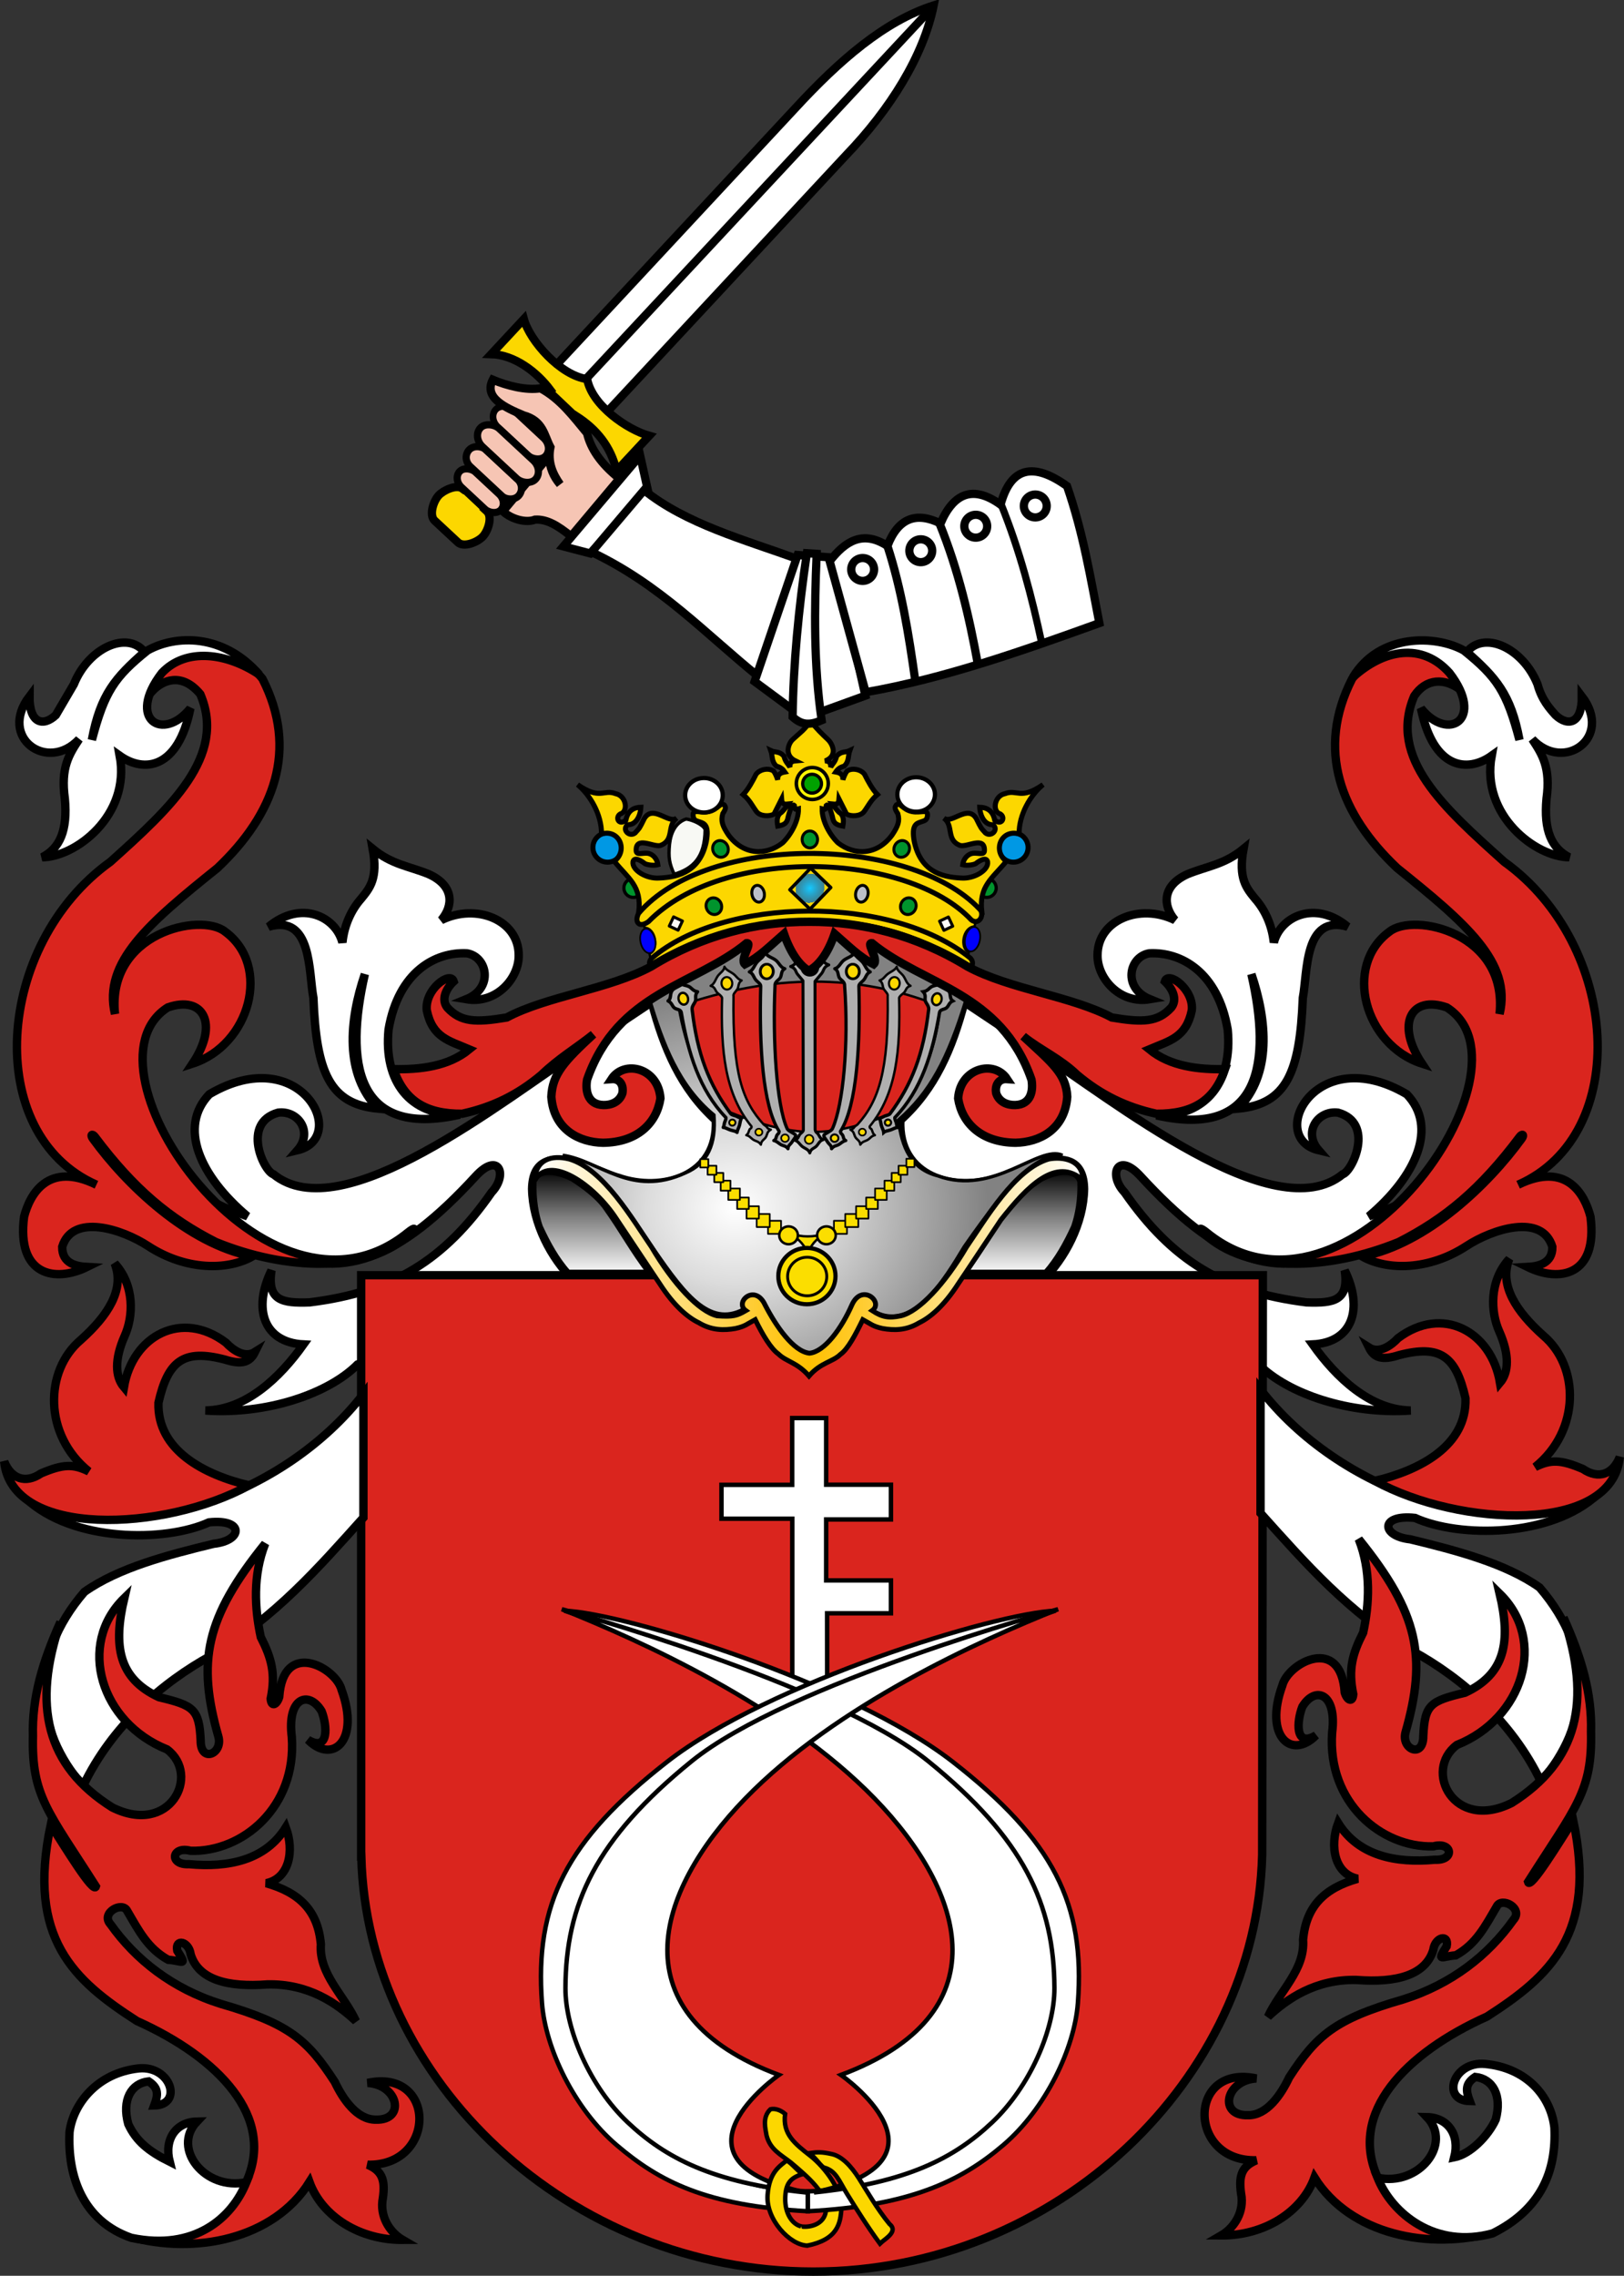 <?xml version="1.0" encoding="UTF-8" standalone="no"?>
<!-- Created with Inkscape (http://www.inkscape.org/) -->
<svg
   xmlns:svg="http://www.w3.org/2000/svg"
   xmlns="http://www.w3.org/2000/svg"
   xmlns:xlink="http://www.w3.org/1999/xlink"
   version="1.0"
   width="729.511"
   height="1022.092"
   id="svg3567">
  <rect width="100%" height="100%" fill="#333333" stroke="none"/>
  <defs
     id="defs3569">
    <linearGradient
       id="linearGradient2210">
      <stop
         id="stop2212"
         style="stop-color:#15caff;stop-opacity:1"
         offset="0" />
      <stop
         id="stop2249"
         style="stop-color:#0065bf;stop-opacity:0.749"
         offset="1" />
      <stop
         id="stop2251"
         style="stop-color:#0052ff;stop-opacity:0.624"
         offset="1" />
      <stop
         id="stop2259"
         style="stop-color:#0374f2;stop-opacity:0.592"
         offset="1" />
      <stop
         id="stop2253"
         style="stop-color:#07daff;stop-opacity:0.561"
         offset="1" />
      <stop
         id="stop2255"
         style="stop-color:#0b8cd9;stop-opacity:0.529"
         offset="1" />
      <stop
         id="stop2257"
         style="stop-color:#0d86d3;stop-opacity:0.514"
         offset="1" />
      <stop
         id="stop2218"
         style="stop-color:#0f81cd;stop-opacity:0.498"
         offset="1" />
      <stop
         id="stop2214"
         style="stop-color:#0f76b1;stop-opacity:0"
         offset="1" />
    </linearGradient>
    <linearGradient
       id="linearGradient2291">
      <stop
         id="stop2301"
         style="stop-color:#ffffff;stop-opacity:1"
         offset="0" />
      <stop
         id="stop2305"
         style="stop-color:#ffc000;stop-opacity:1"
         offset="0.5" />
      <stop
         id="stop2295"
         style="stop-color:#ffffff;stop-opacity:1"
         offset="1" />
    </linearGradient>
    <linearGradient
       id="linearGradient2461">
      <stop
         id="stop2463"
         style="stop-color:#ffffff;stop-opacity:1"
         offset="0" />
      <stop
         id="stop2471"
         style="stop-color:#7f7f7f;stop-opacity:1"
         offset="0.55" />
      <stop
         id="stop2465"
         style="stop-color:#000000;stop-opacity:1"
         offset="1" />
    </linearGradient>
    <linearGradient
       id="linearGradient2495">
      <stop
         id="stop2497"
         style="stop-color:#ffffff;stop-opacity:1"
         offset="0" />
      <stop
         id="stop2527"
         style="stop-color:#dcdcdc;stop-opacity:1"
         offset="0.35" />
      <stop
         id="stop2499"
         style="stop-color:#828282;stop-opacity:1"
         offset="1" />
    </linearGradient>
    <radialGradient
       cx="341.704"
       cy="506.09"
       r="106.828"
       fx="341.704"
       fy="506.09"
       id="radialGradient3033"
       xlink:href="#linearGradient2495"
       gradientUnits="userSpaceOnUse"
       gradientTransform="matrix(1,0,0,0.858,0,66.528)" />
    <linearGradient
       x1="249.645"
       y1="581.606"
       x2="294.614"
       y2="581.606"
       id="linearGradient3035"
       xlink:href="#linearGradient2461"
       gradientUnits="userSpaceOnUse"
       gradientTransform="matrix(0,-1,1,0,-300.595,778.989)" />
    <linearGradient
       x1="249.645"
       y1="581.606"
       x2="294.614"
       y2="581.606"
       id="linearGradient3037"
       xlink:href="#linearGradient2461"
       gradientUnits="userSpaceOnUse"
       gradientTransform="matrix(0,-1,-1,0,1044.671,778.989)" />
    <linearGradient
       x1="256.572"
       y1="525.924"
       x2="489.245"
       y2="525.924"
       id="linearGradient3039"
       xlink:href="#linearGradient2291"
       gradientUnits="userSpaceOnUse"
       spreadMethod="reflect" />
    <radialGradient
       cx="523.803"
       cy="6.729"
       r="4.532"
       fx="523.803"
       fy="6.729"
       id="radialGradient3161"
       xlink:href="#linearGradient2210"
       gradientUnits="userSpaceOnUse"
       gradientTransform="matrix(1.386,0,0,1.485,-204.046,-9.879)" />
    <radialGradient
       cx="523.803"
       cy="6.729"
       r="4.532"
       fx="523.803"
       fy="6.729"
       id="radialGradient28023"
       xlink:href="#linearGradient2210"
       gradientUnits="userSpaceOnUse"
       gradientTransform="matrix(1.386,0,0,1.485,-187.212,25.506)" />
    <radialGradient
       cx="341.704"
       cy="506.09"
       r="106.828"
       fx="341.704"
       fy="506.09"
       id="radialGradient28116"
       xlink:href="#linearGradient2495"
       gradientUnits="userSpaceOnUse"
       gradientTransform="matrix(1,0,0,0.858,0,66.528)" />
    <linearGradient
       x1="249.645"
       y1="581.606"
       x2="294.614"
       y2="581.606"
       id="linearGradient28118"
       xlink:href="#linearGradient2461"
       gradientUnits="userSpaceOnUse"
       gradientTransform="matrix(0,-1,1,0,-300.595,778.989)" />
    <linearGradient
       x1="249.645"
       y1="581.606"
       x2="294.614"
       y2="581.606"
       id="linearGradient28120"
       xlink:href="#linearGradient2461"
       gradientUnits="userSpaceOnUse"
       gradientTransform="matrix(0,-1,-1,0,1044.671,778.989)" />
    <linearGradient
       x1="256.572"
       y1="525.924"
       x2="489.245"
       y2="525.924"
       id="linearGradient28122"
       xlink:href="#linearGradient2291"
       gradientUnits="userSpaceOnUse"
       spreadMethod="reflect" />
  </defs>
  <g
     transform="matrix(1.063,0,0,1.063,-68.223,-59.308)"
     id="g3044" />
  <path
     d="M 641.811,529.188 C 632.82,540.384 624.93,542.502 614.839,546.27 C 636.215,528.264 646.036,506.131 631.921,491.427 C 590.948,467.354 568.683,510.961 592.362,516.601 C 585.18,508.406 592.028,498.561 601.078,499.72 C 617.634,504.358 607.504,526.053 603.151,527.39 C 572.356,552.503 501.119,495.082 462.895,469.849 C 453.006,463.256 443.116,456.663 433.226,450.069 C 427.763,470.777 420.098,489.009 404.456,503.115 C 403.257,528.514 428.746,535.756 448.181,528.967 C 457.167,526.687 486.512,509.276 486.969,533.958 C 486.704,549.395 478.46,565.106 468.29,575.041 C 500.657,587.628 533.023,600.215 565.39,612.802 C 578.537,626.022 606.266,635.391 633.719,633.48 C 615.458,633.22 600.223,618.653 589.665,603.811 C 607.666,602.902 612.461,587.686 604.05,570.545 C 606.059,584.144 599.265,585.363 586.968,584.93 C 549.516,580.277 526.371,565.995 505.152,535.481 C 497.645,527.582 501.969,516.931 512.345,528.289 C 546.214,565.165 572.931,577.005 605.976,559.683 C 619.113,551.994 630.325,542.654 641.811,529.188 z"
     id="path2280"
     style="fill:#ffffff;fill-opacity:1;fill-rule:evenodd;stroke:#000000;stroke-width:3.767;stroke-linecap:butt;stroke-linejoin:miter;stroke-miterlimit:4;stroke-dasharray:none;stroke-opacity:1" />
  <path
     d="M 84.179,529.188 C 93.17,540.384 101.06,542.502 111.151,546.27 C 89.776,528.264 79.955,506.131 94.069,491.427 C 135.042,467.354 157.307,510.961 133.628,516.601 C 140.811,508.406 133.962,498.561 124.913,499.72 C 108.356,504.358 118.487,526.053 122.839,527.39 C 153.634,552.503 224.872,495.082 263.095,469.849 C 272.985,463.256 282.875,456.663 292.764,450.069 C 298.228,470.777 305.892,489.009 321.535,503.115 C 322.733,528.514 297.245,535.756 277.809,528.967 C 268.823,526.687 239.479,509.276 239.021,533.958 C 239.287,549.395 247.531,565.106 257.7,575.041 C 225.334,587.628 192.967,600.215 160.6,612.802 C 147.453,626.022 119.724,635.391 92.271,633.48 C 110.532,633.22 125.767,618.653 136.326,603.811 C 118.325,602.902 113.53,587.686 121.94,570.545 C 119.931,584.144 126.726,585.363 139.023,584.93 C 176.474,580.277 199.619,565.995 220.838,535.481 C 228.345,527.582 224.022,516.931 213.646,528.289 C 179.776,565.165 153.059,577.005 120.014,559.683 C 106.877,551.994 95.666,542.654 84.179,529.188 z"
     id="path2278"
     style="fill:#ffffff;fill-opacity:1;fill-rule:evenodd;stroke:#000000;stroke-width:3.767;stroke-linecap:butt;stroke-linejoin:miter;stroke-miterlimit:4;stroke-dasharray:none;stroke-opacity:1" />
  <path
     d="M 162.231,572.728 L 162.231,833.823 L 162.298,833.823 C 164.901,934.788 256.043,1020.208 365.355,1020.208 C 474.667,1020.208 564.368,934.087 566.972,833.121 L 567.28,572.728 L 162.231,572.728 z"
     id="path1675"
     style="fill:#da251e;fill-opacity:1;fill-rule:evenodd;stroke:#000000;stroke-width:3.767;stroke-linecap:round;stroke-linejoin:miter;stroke-miterlimit:4;stroke-dasharray:none;stroke-dashoffset:0;stroke-opacity:1" />
  <g
     transform="matrix(-0.143,-1.053,1.053,-0.143,-362.285,1197.623)"
     id="g2460" />
  <g
     transform="matrix(-0.62,0.863,-0.863,-0.62,1172.692,803.752)"
     id="g2466" />
  <g
     transform="matrix(1.063,0,0,1.063,-67.679,-59.847)"
     id="g2456" />
  <g
     transform="matrix(1.063,0,0,1.063,-135.171,-59.847)"
     id="g2408">
    <g
       transform="translate(63.49,0.835)"
       id="g2378">
      <g
         id="g2350" />
    </g>
  </g>
  <g
     transform="matrix(1.063,0,0,1.063,-32.7,8.048)"
     id="g2268"
     style="fill:#da251e;fill-opacity:1">
    <path
       d="M 204.609,513.297 C 185.92,530.845 151.394,529.203 121.947,517.169 C 102.427,507.225 87.504,494.898 70.884,472.739 C 69.83,471.334 68.773,471.752 70.013,473.503 C 83.868,492.648 109.986,517.997 137.403,523.291 C 126.718,529.329 109.107,529.163 93.372,518.897 C 82.373,511.688 61.418,504.911 57.054,519.199 C 56.945,526.369 63.184,527.48 67.547,527.724 C 53.963,534.387 37.756,531.344 40.935,506.516 C 43.318,497.199 50.934,482.912 71.482,492.967 C 23.172,471.763 28.636,391.537 77.384,356.561 C 102.96,333.608 126.569,311.967 115.42,285.735 C 107.532,276.203 99.358,279.871 95.091,284.424 C 96.754,271.64 122.853,256.148 141.652,279.177 C 156.954,309.125 146.68,336.45 122.634,359.185 C 93.779,382.356 74.105,398.97 79.351,420.829 C 75.854,386.509 115.639,377.765 125.913,386.072 C 145.587,400.5 136.406,433.945 112.141,441.815 C 123.508,424.764 116.523,412.828 101.658,418.074 C 61.539,443.456 143.773,561.111 202.972,513.295 C 206.444,510.491 206.34,511.61 204.609,513.297 z"
       id="path2266"
       style="fill:#da251e;fill-opacity:1;fill-rule:evenodd;stroke:#000000;stroke-width:3.543;stroke-linecap:butt;stroke-linejoin:miter;stroke-miterlimit:4;stroke-dasharray:none;stroke-opacity:1" />
  </g>
  <g
     transform="matrix(-1.063,0,0,1.063,757.973,8.048)"
     id="g2272"
     style="fill:#0193de;fill-opacity:1">
    <path
       d="M 204.609,513.297 C 185.92,530.845 151.394,529.203 121.947,517.169 C 102.427,507.225 87.504,494.898 70.884,472.739 C 69.83,471.334 68.773,471.752 70.013,473.503 C 83.868,492.648 109.986,517.997 137.403,523.291 C 126.718,529.329 109.107,529.163 93.372,518.897 C 82.373,511.688 61.418,504.911 57.054,519.199 C 56.945,526.369 63.184,527.48 67.547,527.724 C 53.963,534.387 37.756,531.344 40.935,506.516 C 43.318,497.199 50.934,482.912 71.482,492.967 C 23.172,471.763 28.636,391.537 77.384,356.561 C 102.96,333.608 126.569,312.708 115.42,286.477 C 110.497,279.168 102.694,278.389 95.091,284.424 C 100.09,268.675 124.706,256.519 141.652,279.177 C 156.954,309.125 146.68,336.45 122.634,359.185 C 93.779,382.356 74.105,398.97 79.351,420.829 C 75.854,386.509 115.639,377.765 125.913,386.072 C 145.587,400.5 136.406,433.945 112.141,441.815 C 123.508,424.764 116.523,412.828 101.658,418.074 C 61.539,443.456 143.773,561.111 202.972,513.295 C 206.444,510.491 206.34,511.61 204.609,513.297 z"
       id="path2276"
       style="fill:#da251e;fill-opacity:1;fill-rule:evenodd;stroke:#000000;stroke-width:3.543;stroke-linecap:butt;stroke-linejoin:miter;stroke-miterlimit:4;stroke-dasharray:none;stroke-opacity:1" />
  </g>
  <path
     d="M 279.524,380.625 C 279.524,384.267 276.572,387.219 272.93,387.219 C 269.288,387.219 266.336,384.267 266.336,380.625 C 266.336,376.984 269.288,374.032 272.93,374.032 C 276.572,374.032 279.524,376.984 279.524,380.625 z"
     id="path2229"
     style="fill:#0098e4;fill-opacity:1;fill-rule:evenodd;stroke:#000000;stroke-width:2.26;stroke-linecap:round;stroke-linejoin:round;stroke-miterlimit:4;stroke-dasharray:none;stroke-dashoffset:0;stroke-opacity:1" />
  <path
     d="M 461.817,380.625 C 461.817,384.267 458.864,387.219 455.223,387.219 C 451.581,387.219 448.629,384.267 448.629,380.625 C 448.629,376.984 451.581,374.032 455.223,374.032 C 458.864,374.032 461.817,376.984 461.817,380.625 z"
     id="path2231"
     style="fill:#0098e4;fill-opacity:1;fill-rule:evenodd;stroke:#000000;stroke-width:2.26;stroke-linecap:round;stroke-linejoin:round;stroke-miterlimit:4;stroke-dasharray:none;stroke-dashoffset:0;stroke-opacity:1" />
  <path
     d="M 302.84,392.668 C 311.084,390.131 316.668,385.437 316.741,372.544 C 315.89,370.347 311.163,368.225 308.206,367.826 C 303.298,369.478 301.301,374.203 300.759,379.09 C 300.159,385.233 300.691,387.819 302.84,392.668 z"
     id="path2261"
     style="fill:#f8f9f4;fill-opacity:1;fill-rule:evenodd;stroke:#000000;stroke-width:1.507;stroke-linecap:butt;stroke-linejoin:miter;stroke-miterlimit:4;stroke-dasharray:none;stroke-opacity:1" />
  <path
     d="M 447.493,398.815 C 447.493,401.15 445.6,403.043 443.265,403.043 C 440.93,403.043 439.037,401.15 439.037,398.815 C 439.037,396.48 440.93,394.587 443.265,394.587 C 445.6,394.587 447.493,396.48 447.493,398.815 z"
     id="path2245"
     style="fill:#00942d;fill-opacity:1;fill-rule:evenodd;stroke:#000000;stroke-width:1.462;stroke-linecap:round;stroke-linejoin:round;stroke-miterlimit:4;stroke-dasharray:none;stroke-dashoffset:0;stroke-opacity:1" />
  <path
     d="M 288.709,398.815 C 288.709,401.15 286.816,403.043 284.481,403.043 C 282.146,403.043 280.253,401.15 280.253,398.815 C 280.253,396.48 282.146,394.587 284.481,394.587 C 286.816,394.587 288.709,396.48 288.709,398.815 z"
     id="path2243"
     style="fill:#00942d;fill-opacity:1;fill-rule:evenodd;stroke:#000000;stroke-width:1.462;stroke-linecap:round;stroke-linejoin:round;stroke-miterlimit:4;stroke-dasharray:none;stroke-dashoffset:0;stroke-opacity:1" />
  <path
     d="M 364.051,323.735 C 361.967,327.401 358.625,329.722 356.039,332.17 C 353.958,334.182 352.324,339.318 357.316,341.745 C 355.604,341.902 354.776,342.39 354.833,344.538 C 353.937,342.883 352.819,342.334 352.144,339.572 C 349.957,337.196 348.434,338.138 346.247,337.09 C 347.109,339.434 346.423,342.001 348.833,344.124 C 350.628,344.544 351.758,345.517 352.557,346.711 C 350.04,347.159 349.281,348.228 349.35,350.228 C 348.971,349.021 348.281,347.297 347.488,346.297 C 345.281,344.745 341.316,345.469 339.626,347.745 C 338.143,350.711 336.143,354.504 333.832,356.849 C 336.867,359.366 337.968,362.041 339.865,364.558 C 341.52,366.696 345.73,366.786 347.695,365.614 C 348.73,363.579 350.075,360.849 351.109,358.815 C 351.282,360.953 351.779,361.318 354.124,361.076 C 352.991,362.727 351.806,364.135 351.116,364.79 C 349.185,365.928 348.806,368.026 349.358,371.026 C 353.09,370.435 353.668,369.047 354.081,366.674 C 354.575,364.809 355.833,360.711 356.799,361.711 C 357.112,363.815 357.217,363.643 358.668,363.264 C 358.748,368.641 355.345,374.824 351.595,378.504 C 343.99,384.426 333.904,384.081 327.213,374.987 C 324.539,370.949 323.747,368.847 324.662,365.456 C 326.479,362.711 325.879,362.392 325.314,361.489 C 323.574,360.159 322.544,363.665 318.221,364.497 C 314.476,365.28 311.149,363.161 311.341,366.195 C 311.502,368.165 312.355,368.549 313.966,369.033 C 316.458,369.782 318.588,370.56 317.304,377.851 C 314.574,390.92 305.577,393.935 296.188,394.339 C 290.406,394.801 283.842,390.824 284.328,387.107 C 284.814,384.793 287.507,386.177 289.762,387.917 C 291.033,388.481 293.692,388.863 295.535,388.359 C 295.243,385.966 293.516,383.59 290.939,383.234 C 288.744,382.93 286.002,384.22 285.774,382.19 C 285.425,375.235 293.433,380.554 296.61,379.736 C 303.164,377.334 299.402,370.754 303.998,367.438 C 300.51,370.311 293.331,361.105 289.428,367.629 C 287.1,372.345 287.493,371.628 285.278,374.119 C 282.655,376.128 279.203,372.522 281.944,370.394 C 285.623,370.557 287.692,366.523 287.883,362.539 C 285.162,362.599 282.048,363.703 281.154,368.334 C 278.06,371.003 276.157,367.167 278.597,365.582 C 282.362,364.569 281.438,357.41 276.518,356.446 C 270.96,354.313 269.711,359.491 259.452,352.396 C 265.091,357.042 270.266,365.769 270.201,374.556 C 278.257,372.226 282.249,382.061 275.939,386.818 C 282.215,394.566 288.36,397.874 286.931,409.67 L 363.989,409.498 L 441.047,409.67 C 439.619,397.874 445.764,394.566 452.039,386.818 C 445.729,382.061 449.721,372.226 457.778,374.556 C 457.713,365.769 462.888,357.042 468.527,352.396 C 458.268,359.491 457.019,354.313 451.461,356.446 C 446.541,357.41 445.617,364.569 449.382,365.582 C 451.822,367.167 449.918,371.003 446.824,368.334 C 445.931,363.703 442.817,362.599 440.095,362.539 C 440.286,366.523 442.355,370.557 446.035,370.394 C 448.776,372.522 445.324,376.128 442.701,374.119 C 440.486,371.628 440.879,372.345 438.551,367.629 C 434.648,361.105 427.469,370.311 423.981,367.438 C 428.576,370.754 424.815,377.334 431.369,379.736 C 434.546,380.554 442.553,375.235 442.204,382.19 C 441.977,384.22 439.235,382.93 437.04,383.234 C 434.463,383.59 432.736,385.966 432.444,388.359 C 434.286,388.863 436.946,388.481 438.217,387.917 C 440.472,386.177 443.165,384.793 443.651,387.107 C 444.137,390.824 437.572,394.801 431.791,394.339 C 422.402,393.935 413.405,390.92 410.675,377.851 C 409.391,370.56 411.521,369.782 414.013,369.033 C 415.624,368.549 416.477,368.165 416.638,366.195 C 416.829,363.161 413.503,365.28 409.758,364.497 C 405.435,363.665 404.405,360.159 402.665,361.489 C 402.1,362.392 401.499,362.711 403.317,365.456 C 404.232,368.847 403.44,370.949 400.766,374.987 C 394.075,384.081 383.989,384.426 376.384,378.504 C 372.634,374.824 369.231,368.641 369.311,363.264 C 370.762,363.643 370.867,363.815 371.18,361.711 C 372.145,360.711 373.404,364.809 373.898,366.674 C 374.311,369.047 374.889,370.435 378.621,371.026 C 379.173,368.026 378.794,365.928 376.863,364.79 C 376.173,364.135 374.987,362.727 373.855,361.076 C 376.2,361.318 376.697,360.953 376.87,358.815 C 377.904,360.849 379.249,363.579 380.284,365.614 C 382.249,366.786 386.459,366.696 388.114,364.558 C 390.011,362.041 391.112,359.366 394.146,356.849 C 391.836,354.504 389.836,350.711 388.353,347.745 C 386.663,345.469 382.698,344.745 380.491,346.297 C 379.697,347.297 379.008,349.021 378.628,350.228 C 378.697,348.228 377.939,347.159 375.421,346.711 C 376.22,345.517 377.351,344.544 379.146,344.124 C 381.556,342.001 380.87,339.434 381.732,337.09 C 379.545,338.138 378.022,337.196 375.835,339.572 C 375.16,342.334 374.042,342.883 373.145,344.538 C 373.203,342.39 372.375,341.902 370.663,341.745 C 376.501,339.459 374.021,334.182 371.94,332.17 C 369.353,329.722 366.858,327.401 364.051,323.735 z"
     id="path2216"
     style="fill:#fcd700;fill-opacity:1;fill-rule:evenodd;stroke:#000000;stroke-width:2.26;stroke-linecap:butt;stroke-linejoin:miter;stroke-miterlimit:4;stroke-dasharray:none;stroke-opacity:1" />
  <path
     d="M 289.212,415.051 L 289.521,416.652 C 294.66,416.78 296.079,426.406 291.787,428.393 L 292.117,430.103 C 330.497,404.399 394.492,403.519 434.72,429.839 L 435.206,427.653 C 430.978,425.947 432.434,416.343 437.779,416.073 L 438.417,413.202 C 402.854,378.432 317.645,381.689 289.212,415.051 z"
     id="path2187"
     style="fill:#fcd700;fill-opacity:1;fill-rule:evenodd;stroke:#000000;stroke-width:1.063px;stroke-linecap:butt;stroke-linejoin:miter;stroke-opacity:1" />
  <path
     d="M 291.305,413.917 C 287.024,417.027 284.873,414.036 286.861,410.195 C 317.96,374.048 408.698,375.266 439.919,408.199 C 442.592,410.407 439.943,415.837 436.36,413.19 C 407.516,382.512 324.891,379.685 291.305,413.917 z"
     id="path2183"
     style="fill:#fcd700;fill-opacity:1;fill-rule:evenodd;stroke:#000000;stroke-width:2.26;stroke-linecap:butt;stroke-linejoin:miter;stroke-miterlimit:4;stroke-dasharray:none;stroke-opacity:1" />
  <rect
     width="12.566"
     height="13.464"
     x="532.692"
     y="28.77"
     transform="matrix(0.721,0.693,-0.693,0.721,0,0)"
     id="rect1312"
     style="fill:url(#radialGradient28023);fill-opacity:1;fill-rule:evenodd;stroke:#000000;stroke-width:1.507;stroke-linecap:round;stroke-linejoin:round;stroke-miterlimit:4;stroke-dasharray:none;stroke-dashoffset:0;stroke-opacity:1" />
  <path
     d="M 389.877,401.964 C 389.451,404.023 387.881,405.439 386.371,405.127 C 384.861,404.815 383.982,402.892 384.408,400.833 C 384.834,398.774 386.404,397.358 387.914,397.67 C 389.424,397.983 390.303,399.905 389.877,401.964 L 389.877,401.964 z"
     id="path2202"
     style="fill:#bcbfc8;fill-opacity:1;fill-rule:evenodd;stroke:#000000;stroke-width:1.329;stroke-linecap:round;stroke-linejoin:round;stroke-miterlimit:4;stroke-dasharray:none;stroke-dashoffset:0;stroke-opacity:1" />
  <path
     d="M 337.816,401.964 C 338.242,404.023 339.811,405.439 341.321,405.127 C 342.831,404.815 343.71,402.892 343.284,400.833 C 342.858,398.774 341.289,397.358 339.779,397.67 C 338.269,397.983 337.39,399.905 337.816,401.964 L 337.816,401.964 z"
     id="path2210"
     style="fill:#bcbfc8;fill-opacity:1;fill-rule:evenodd;stroke:#000000;stroke-width:1.329;stroke-linecap:round;stroke-linejoin:round;stroke-miterlimit:4;stroke-dasharray:none;stroke-dashoffset:0;stroke-opacity:1" />
  <path
     d="M 372.069,351.886 C 372.069,355.846 368.858,359.058 364.897,359.058 C 360.936,359.058 357.725,355.846 357.725,351.886 C 357.725,347.925 360.936,344.714 364.897,344.714 C 368.858,344.714 372.069,347.925 372.069,351.886 z"
     id="path2233"
     style="fill:#fff503;fill-opacity:1;fill-rule:evenodd;stroke:#000000;stroke-width:1.595;stroke-linecap:round;stroke-linejoin:round;stroke-miterlimit:4;stroke-dasharray:none;stroke-dashoffset:0;stroke-opacity:1" />
  <path
     d="M 369.014,351.97 C 369.014,354.305 367.121,356.198 364.786,356.198 C 362.451,356.198 360.558,354.305 360.558,351.97 C 360.558,349.635 362.451,347.742 364.786,347.742 C 367.121,347.742 369.014,349.635 369.014,351.97 z"
     id="path2235"
     style="fill:#00a100;fill-opacity:1;fill-rule:evenodd;stroke:#000000;stroke-width:1.462;stroke-linecap:round;stroke-linejoin:round;stroke-miterlimit:4;stroke-dasharray:none;stroke-dashoffset:0;stroke-opacity:1" />
  <path
     d="M 408.235,382.647 C 407.396,384.574 405.292,385.517 403.535,384.753 C 401.778,383.988 401.035,381.805 401.874,379.877 C 402.714,377.949 404.818,377.006 406.575,377.771 C 408.331,378.536 409.075,380.719 408.235,382.647 L 408.235,382.647 z"
     id="path2237"
     style="fill:#00942d;fill-opacity:1;fill-rule:evenodd;stroke:#000000;stroke-width:1.329;stroke-linecap:round;stroke-linejoin:round;stroke-miterlimit:4;stroke-dasharray:none;stroke-dashoffset:0;stroke-opacity:1" />
  <path
     d="M 320.46,382.647 C 321.299,384.574 323.404,385.517 325.16,384.753 C 326.917,383.988 327.661,381.805 326.821,379.877 C 325.982,377.949 323.877,377.006 322.121,377.771 C 320.364,378.536 319.621,380.719 320.46,382.647 L 320.46,382.647 z"
     id="path2239"
     style="fill:#00942d;fill-opacity:1;fill-rule:evenodd;stroke:#000000;stroke-width:1.329;stroke-linecap:round;stroke-linejoin:round;stroke-miterlimit:4;stroke-dasharray:none;stroke-dashoffset:0;stroke-opacity:1" />
  <path
     d="M 360.326,377.085 C 360.37,379.188 361.959,380.859 363.874,380.819 C 365.79,380.778 367.306,379.041 367.262,376.939 C 367.218,374.836 365.629,373.165 363.714,373.205 C 361.798,373.246 360.281,374.983 360.326,377.085 L 360.326,377.085 z"
     id="path2241"
     style="fill:#00942d;fill-opacity:1;fill-rule:evenodd;stroke:#000000;stroke-width:1.329;stroke-linecap:round;stroke-linejoin:round;stroke-miterlimit:4;stroke-dasharray:none;stroke-dashoffset:0;stroke-opacity:1" />
  <g
     transform="matrix(1.063,0,0,1.063,-32.197,8.048)"
     id="g2668">
    <g
       transform="translate(-0.748,2.011)"
       id="g2505">
      <path
         d="M 268.845,478.507 C 284.472,480.72 297.61,496.624 320.705,485.975 C 330.109,481.965 333.705,473.805 332.737,461.497 C 317.801,449.189 311.163,431.487 305.355,412.126 C 320.567,402.86 335.779,393.594 350.992,384.329 C 366.619,384.744 382.246,385.159 397.874,385.573 C 411.703,394.563 425.533,403.552 439.362,412.541 C 431.479,438.264 424.011,451.955 410.735,463.572 C 412.118,475.188 415.99,484.316 427.33,487.22 C 451.117,495.933 469.925,473.944 480.021,478.507 C 469.51,478.093 459,487.635 438.532,517.092 C 430.373,530.506 416.405,554.708 399.118,543.644 C 390.404,550.836 381.689,558.027 372.975,565.218 C 364.126,557.75 355.277,550.282 346.428,542.814 C 331.769,551.665 321.259,538.527 307.429,518.336 C 297.887,506.581 289.174,485.284 268.845,478.507 z"
         id="path2477"
         style="fill:url(#radialGradient28116);fill-opacity:1;fill-rule:evenodd;stroke:#000000;stroke-width:1.417;stroke-linecap:butt;stroke-linejoin:miter;stroke-miterlimit:4;stroke-dasharray:none;stroke-opacity:1" />
      <path
         d="M 305.518,528.103 C 298.118,518.377 294.271,510.757 286.497,499.874 C 283.187,495.604 278.174,491.786 272.901,488.357 C 262.308,483.252 257.367,486.203 256.534,489.711 C 256.295,497.231 257.458,503.69 259.182,508.687 C 262.652,516.207 266.223,522.546 271.095,528.103 C 282.789,528.103 293.823,528.103 305.518,528.103 z"
         id="path2282"
         style="fill:url(#linearGradient28118);fill-opacity:1;fill-rule:evenodd;stroke:#000000;stroke-width:2.48;stroke-linecap:butt;stroke-linejoin:miter;stroke-miterlimit:4;stroke-dasharray:none;stroke-opacity:1" />
      <path
         d="M 438.559,528.103 C 445.958,518.377 449.806,510.757 457.579,499.874 C 460.889,495.604 465.903,491.786 471.175,488.357 C 481.769,483.252 486.709,486.203 487.542,489.711 C 487.781,497.231 486.618,503.69 484.895,508.687 C 481.424,516.207 477.854,522.546 472.981,528.103 C 461.287,528.103 450.253,528.103 438.559,528.103 z"
         id="path2473"
         style="fill:url(#linearGradient28120);fill-opacity:1;fill-rule:evenodd;stroke:#000000;stroke-width:2.48;stroke-linecap:butt;stroke-linejoin:miter;stroke-miterlimit:4;stroke-dasharray:none;stroke-opacity:1" />
      <path
         d="M 373.101,562.148 C 366.339,561.419 359.034,550.837 354.339,541.739 C 350.084,532.569 341.222,540.566 346.211,544.16 C 342.527,546.29 340.849,546.857 334.106,546.361 C 326.402,544.601 315.398,532.715 306.374,517.309 C 298.304,505.57 286.051,484.368 271.599,480.112 C 263.981,478.221 257.292,480.406 257.072,489.136 C 262.936,478.062 281.954,490.393 291.82,505.812 C 292.774,507.18 308.737,531.263 309.789,532.737 C 316.065,542.498 321.961,547.173 326.338,549.285 C 331.852,552.631 337.146,552.513 341.779,551.713 C 345.97,550.829 346.858,549.726 350.168,547.962 C 353.317,554.397 356.83,560.258 359.979,562.487 C 363.27,565.737 367.919,566.016 372.909,571.79 C 377.899,566.016 382.934,565.866 386.225,562.616 C 389.374,560.386 392.501,554.397 395.65,547.962 C 398.959,549.726 399.848,550.829 404.038,551.713 C 408.672,552.513 413.966,552.631 419.479,549.285 C 423.856,547.173 429.752,542.498 436.028,532.737 C 437.081,531.263 453.044,507.18 453.998,505.812 C 465.14,491.67 477.383,478.848 488.745,489.136 C 488.525,480.406 480.231,479.001 474.219,480.112 C 459.766,484.368 447.514,505.57 439.444,517.309 C 430.42,532.715 419.415,544.601 411.712,546.361 C 406.448,547.468 403.77,546.852 399.606,544.16 C 404.595,540.566 395.347,532.44 391.092,541.61 C 386.654,551.739 379.478,561.548 373.101,562.148 z"
         id="path2197"
         style="fill:url(#linearGradient28122);fill-opacity:1;fill-rule:nonzero;stroke:#000000;stroke-width:2.062;stroke-linecap:butt;stroke-linejoin:miter;stroke-miterlimit:4;stroke-dasharray:none;stroke-opacity:1" />
    </g>
    <g
       id="g2637" />
  </g>
  <path
     d="M 206.515,500.614 C 183.939,501.188 172.314,485.65 174.541,462.388 C 178.974,436.373 195.648,427.43 209.746,428.15 C 218.889,429.655 221.913,443.722 209.476,448.77 C 223.116,451.078 233.214,439.214 233.004,428.96 C 233.007,413.198 214.006,405.49 198.225,413.243 C 203.733,406.781 204.087,397.743 192.522,392.571 C 183.838,389.018 176.12,388.374 167.435,381.268 C 169.846,394.566 166.137,398.846 162.106,403.769 C 158.055,408.349 154.647,415.185 153.817,423.309 C 150.816,411.599 135.254,404.077 120.658,416.203 C 140.253,410.434 138.589,436.553 140.79,448.178 C 142.086,481.829 148.214,495.831 169.804,497.915 C 154.623,482.293 156.837,458.296 163.883,437.519 C 154.901,476.801 159.449,511.259 206.515,500.614 z"
     id="path1348"
     style="fill:#ffffff;fill-opacity:1;fill-rule:evenodd;stroke:#000000;stroke-width:3.767;stroke-linecap:butt;stroke-linejoin:miter;stroke-miterlimit:4;stroke-dasharray:none;stroke-opacity:1" />
  <path
     d="M 519.511,500.944 C 542.088,501.518 553.712,485.65 551.486,462.388 C 547.052,436.373 530.378,427.43 516.281,428.15 C 507.137,429.655 504.113,443.722 516.551,448.77 C 502.91,451.078 492.812,439.214 493.022,428.96 C 493.019,413.198 512.021,405.49 527.801,413.243 C 522.294,406.781 521.94,397.743 533.504,392.571 C 542.189,389.018 549.907,388.374 558.591,381.268 C 556.18,394.566 559.889,398.846 563.92,403.769 C 567.972,408.349 571.379,415.185 572.21,423.309 C 575.21,411.599 590.772,404.077 605.368,416.203 C 585.773,410.434 587.438,436.553 585.236,448.178 C 583.94,481.829 577.812,495.831 556.223,497.915 C 571.403,482.293 569.189,458.296 562.144,437.519 C 571.125,476.801 566.578,511.589 519.511,500.944 z"
     id="path2223"
     style="fill:#ffffff;fill-opacity:1;fill-rule:evenodd;stroke:#000000;stroke-width:3.767;stroke-linecap:butt;stroke-linejoin:miter;stroke-miterlimit:4;stroke-dasharray:none;stroke-opacity:1" />
  <g
     transform="matrix(1.063,0,0,1.063,-32.096,8.048)"
     id="g3213">
    <g
       id="g3197">
      <path
         d="M 183.763,581.406 C 183.763,598.812 183.763,616.218 183.763,633.623 C 164.444,655.14 146.807,675.395 119.496,691.865 C 98.898,703.125 77.458,721.535 65.271,747.094 C 44.577,723.098 41.967,692.792 65.855,665.01 C 80.144,654.865 101.164,649.346 120.5,644.669 C 132.869,643.339 133.461,634.018 118.492,635.632 C 99.868,644.061 61.057,644.078 41.171,625.59 C 85.337,647.453 150.953,623.893 183.763,581.406 z"
         id="path3189"
         style="fill:#ffffff;fill-opacity:1;fill-rule:evenodd;stroke:#000000;stroke-width:3.543;stroke-linecap:butt;stroke-linejoin:miter;stroke-miterlimit:4;stroke-dasharray:none;stroke-opacity:1" />
      <path
         d="M 135.428,620.001 C 116.447,615.504 96.551,605.149 97.155,585.093 C 101.197,567.296 107.802,562.311 125.206,566.844 C 132.2,569.072 135.716,568.188 137.952,563.643 C 133.606,566.408 128.527,562.767 125.646,559.675 C 106.953,545.581 86.247,556.746 82.563,578.527 C 78.817,574.068 78.548,566.681 82.855,556.914 C 86.578,548.693 87.19,535.53 78.649,526.211 C 83.034,537.287 75.705,548.362 64.349,558.522 C 48.815,571.622 48.655,598.817 67.714,614.113 C 61.168,610.916 56.962,610.939 47.526,614.954 C 40.875,619.495 34.827,617.135 31.964,609.907 C 35.153,642.375 99.639,639.621 135.428,620.001 z"
         id="path3191"
         style="fill:#da251e;fill-opacity:1;fill-rule:evenodd;stroke:#000000;stroke-width:3.543;stroke-linecap:butt;stroke-linejoin:miter;stroke-miterlimit:4;stroke-dasharray:none;stroke-opacity:1" />
      <path
         d="M 83.953,799.796 C 81.894,795.551 72.54,800.641 76.899,805.44 C 87.46,820.342 102.98,832.619 123.461,839.06 C 152.468,847.43 160.177,854.342 171.678,872.048 C 175.045,879.208 181.037,888.117 189.072,887.983 C 201.608,888.352 198.682,873.259 185.544,872.462 C 214.72,866.188 214.72,907.762 185.544,907.031 C 192.385,909.871 193.1,914.461 191.772,922.552 C 191.036,930.003 195.552,935.995 200.359,938.778 C 182.466,938.895 166.322,929.092 160.974,914.33 C 145.844,938.542 112.334,945.248 84.659,937.367 C 111.624,941.22 127.793,928.152 134.043,914.791 C 147.114,886.908 122.257,861.649 88.064,846.311 C 61.427,829.178 41.499,811.461 51.623,763.403 C 57.502,772.574 69.8,792.832 70.719,789.458 C 50.541,757.703 43.5,751.215 44.113,725.888 C 43.654,709.942 48.072,694.685 55.734,677.746 C 43.768,712.894 49.599,738.414 77.604,756.056 C 102.06,768.313 115.137,742.351 100.79,731.56 C 72.785,720.363 62.577,687.284 82.712,667.626 C 77.966,687.806 80.222,701.567 97.358,709.494 C 111.989,712.982 114.368,714.428 114.995,727.836 C 114.956,737.464 124.545,733.38 122.464,726.086 C 113.504,694.544 116.798,676.13 142.265,644.588 C 136.973,658.049 137.807,672.094 140.393,684.096 C 144.9,692.975 146.781,699.521 144.578,710.151 C 144.884,713.97 147.256,712.56 148.186,709.417 C 149.818,684.847 172.158,696.9 174.548,706.428 C 182.46,728.137 170.532,737.885 160.354,727.502 C 169.367,732.9 168.46,721.375 166.094,715.395 C 160.634,706.399 151.382,709.657 153.508,726.336 C 155.597,756.069 132.596,775.008 110.762,774.399 C 102.65,772.195 101.539,780.495 110.057,780.043 C 126.614,781.579 142.295,778.448 150.975,764.522 C 154.639,774.417 152.467,786.063 142.71,788.082 C 156.53,792.022 164.515,799.463 165.79,813.906 C 164.894,826.474 175.667,835.541 180.606,846.359 C 172.518,838.851 160.638,830.468 143.215,830.838 C 126.27,832.148 113.994,828.791 110.762,818.139 C 110.04,812.66 104.066,811.265 105.094,816.581 C 109.354,823.407 107.487,820.898 101.243,820.431 C 92.563,815.595 88.842,808.133 83.953,799.796 z"
         id="path3193"
         style="fill:#da251e;fill-opacity:1;fill-rule:evenodd;stroke:#000000;stroke-width:3.543;stroke-linecap:butt;stroke-linejoin:miter;stroke-miterlimit:4;stroke-dasharray:none;stroke-opacity:1" />
      <path
         d="M 134.302,914.403 C 128.292,929.557 112.341,943.483 85.702,937.918 C 64.88,930.668 58.702,911.528 59.573,893.238 C 61.078,881.459 71.157,868.242 88.838,866.326 C 102.424,865.019 107.65,881.742 95.37,882.003 C 97.025,877.561 97.373,874.687 93.018,871.813 C 85.615,872.597 81.609,879.651 84.396,889.842 C 87.705,896.984 92.844,901.251 101.902,905.78 C 99.463,896.2 104.602,888.971 113.399,888.797 C 102.599,900.206 116.882,918.148 134.302,914.403 z"
         id="path3195"
         style="fill:#ffffff;fill-opacity:1;fill-rule:evenodd;stroke:#000000;stroke-width:3.543;stroke-linecap:butt;stroke-linejoin:miter;stroke-miterlimit:4;stroke-dasharray:none;stroke-opacity:1" />
    </g>
    <g
       transform="matrix(-1,0,0,1,746.64,-1.881)"
       id="g1544">
      <path
         d="M 183.763,581.406 C 183.763,598.812 183.763,616.218 183.763,633.623 C 164.444,655.14 146.807,675.395 119.496,691.865 C 98.898,703.125 77.458,721.535 65.271,747.094 C 44.577,723.098 41.967,692.792 65.855,665.01 C 80.144,654.865 101.164,649.346 120.5,644.669 C 132.869,643.339 133.461,634.018 118.492,635.632 C 99.868,644.061 61.057,644.078 41.171,625.59 C 85.337,647.453 150.953,623.893 183.763,581.406 z"
         id="path1546"
         style="fill:#ffffff;fill-opacity:1;fill-rule:evenodd;stroke:#000000;stroke-width:3.543;stroke-linecap:butt;stroke-linejoin:miter;stroke-miterlimit:4;stroke-dasharray:none;stroke-opacity:1" />
      <path
         d="M 135.428,620.001 C 116.447,615.504 96.551,605.149 97.155,585.093 C 101.197,567.296 107.802,562.311 125.206,566.844 C 132.2,569.072 135.716,568.188 137.952,563.643 C 133.606,566.408 128.527,562.767 125.646,559.675 C 106.953,545.581 86.247,556.746 82.563,578.527 C 78.817,574.068 78.548,566.681 82.855,556.914 C 86.578,548.693 87.19,535.53 78.649,526.211 C 83.034,537.287 75.705,548.362 64.349,558.522 C 48.815,571.622 48.655,598.817 67.714,614.113 C 61.168,610.916 56.962,610.939 47.526,614.954 C 40.875,619.495 34.827,617.135 31.964,609.907 C 35.153,642.375 99.639,639.621 135.428,620.001 z"
         id="path1548"
         style="fill:#da251e;fill-opacity:1;fill-rule:evenodd;stroke:#000000;stroke-width:3.543;stroke-linecap:butt;stroke-linejoin:miter;stroke-miterlimit:4;stroke-dasharray:none;stroke-opacity:1" />
      <path
         d="M 83.953,799.796 C 81.894,795.551 72.54,800.641 76.899,805.44 C 87.46,820.342 102.98,832.619 123.461,839.06 C 152.468,847.43 160.177,854.342 171.678,872.048 C 175.045,879.208 181.037,888.117 189.072,887.983 C 201.608,888.352 198.682,873.259 185.544,872.462 C 214.72,866.188 214.72,907.762 185.544,907.031 C 192.385,909.871 193.1,914.461 191.772,922.552 C 191.036,930.003 195.552,935.995 200.359,938.778 C 182.466,938.895 166.322,929.092 160.974,914.33 C 145.844,938.542 112.334,945.248 84.659,937.367 C 111.624,941.22 127.793,928.152 134.043,914.791 C 147.114,886.908 122.257,861.649 88.064,846.311 C 61.427,829.178 41.499,811.461 51.623,763.403 C 57.502,772.574 69.8,792.832 70.719,789.458 C 50.541,757.703 43.5,751.215 44.113,725.888 C 43.654,709.942 48.072,694.685 55.734,677.746 C 43.768,712.894 49.599,738.414 77.604,756.056 C 102.06,768.313 115.137,742.351 100.79,731.56 C 72.785,720.363 62.577,687.284 82.712,667.626 C 77.966,687.806 80.222,701.567 97.358,709.494 C 111.989,712.982 114.368,714.428 114.995,727.836 C 114.956,737.464 124.545,733.38 122.464,726.086 C 113.504,694.544 116.798,676.13 142.265,644.588 C 136.973,658.049 137.807,672.094 140.393,684.096 C 144.9,692.975 146.781,699.521 144.578,710.151 C 144.884,713.97 147.256,712.56 148.186,709.417 C 149.818,684.847 172.158,696.9 174.548,706.428 C 182.46,728.137 170.532,737.885 160.354,727.502 C 169.367,732.9 168.46,721.375 166.094,715.395 C 160.634,706.399 151.382,709.657 153.508,726.336 C 155.597,756.069 132.596,775.008 110.762,774.399 C 102.65,772.195 101.539,780.495 110.057,780.043 C 126.614,781.579 142.295,778.448 150.975,764.522 C 154.639,774.417 152.467,786.063 142.71,788.082 C 156.53,792.022 164.515,799.463 165.79,813.906 C 164.894,826.474 175.667,835.541 180.606,846.359 C 172.518,838.851 160.638,830.468 143.215,830.838 C 126.27,832.148 113.994,828.791 110.762,818.139 C 110.04,812.66 104.066,811.265 105.094,816.581 C 109.354,823.407 107.487,820.898 101.243,820.431 C 92.563,815.595 88.842,808.133 83.953,799.796 z"
         id="path1550"
         style="fill:#da251e;fill-opacity:1;fill-rule:evenodd;stroke:#000000;stroke-width:3.543;stroke-linecap:butt;stroke-linejoin:miter;stroke-miterlimit:4;stroke-dasharray:none;stroke-opacity:1" />
      <path
         d="M 134.302,914.403 C 128.292,929.557 109.936,944.552 85.702,937.918 C 65.148,927.728 58.702,911.528 59.573,893.238 C 61.078,879.855 71.424,867.975 88.838,866.326 C 102.424,865.019 107.65,881.742 95.37,882.003 C 97.025,877.561 97.373,874.687 93.018,871.813 C 85.615,872.597 81.609,879.651 84.396,889.842 C 87.705,896.984 95.249,904.458 101.902,905.78 C 99.463,896.2 104.602,888.971 113.399,888.797 C 102.599,900.206 116.882,918.148 134.302,914.403 z"
         id="path1552"
         style="fill:#ffffff;fill-opacity:1;fill-rule:evenodd;stroke:#000000;stroke-width:3.543;stroke-linecap:butt;stroke-linejoin:miter;stroke-miterlimit:4;stroke-dasharray:none;stroke-opacity:1" />
    </g>
  </g>
  <path
     d="M 324.659,357.163 C 324.659,361.437 320.88,364.901 316.218,364.901 C 311.556,364.901 307.776,361.437 307.776,357.163 C 307.776,352.89 311.556,349.426 316.218,349.426 C 320.88,349.426 324.659,352.89 324.659,357.163 z"
     id="path1677"
     style="fill:#ffffff;fill-opacity:1;fill-rule:evenodd;stroke:#000000;stroke-width:1.901;stroke-linecap:round;stroke-linejoin:round;stroke-miterlimit:4;stroke-dasharray:none;stroke-dashoffset:0;stroke-opacity:1" />
  <path
     d="M 419.976,356.812 C 419.976,361.085 416.197,364.55 411.535,364.55 C 406.873,364.55 403.093,361.085 403.093,356.812 C 403.093,352.538 406.873,349.074 411.535,349.074 C 416.197,349.074 419.976,352.538 419.976,356.812 z"
     id="path2552"
     style="fill:#ffffff;fill-opacity:1;fill-rule:evenodd;stroke:#000000;stroke-width:1.901;stroke-linecap:round;stroke-linejoin:round;stroke-miterlimit:4;stroke-dasharray:none;stroke-dashoffset:0;stroke-opacity:1" />
  <g
     transform="translate(-1839.549,62.294)"
     id="g3149">
    <g
       transform="matrix(1.063,0,0,1.063,1360.8,-112.474)"
       id="g3151">
      <g
         transform="matrix(-0.134,-0.991,0.991,-0.134,-1003.599,1182.908)"
         id="g3248" />
      <g
         transform="matrix(-0.583,0.812,-0.812,-0.583,440.361,812.391)"
         id="g3250" />
      <g
         transform="translate(-726.462,0)"
         id="g3252" />
      <g
         transform="translate(-789.952,0)"
         id="g3254">
        <g
           transform="translate(63.49,0.835)"
           id="g3256">
          <g
             id="g3258" />
        </g>
      </g>
      <g
         transform="translate(-1280.004,-31.691)"
         id="g3260">
        <path
           d="M 1839.96,363.931 C 1826.191,354.717 1808.928,352.387 1798.761,363.242 C 1783.722,382.836 1799.185,392.58 1810.835,378.176 C 1805.645,403.912 1791.241,405.501 1780.968,398.193 C 1785.628,423.611 1762.01,441.087 1748.242,441.087 C 1755.549,437.274 1759.044,429.966 1757.774,416.303 C 1755.973,403.171 1759.574,397.663 1763.81,391.203 C 1750.466,405.501 1729.495,390.567 1742.84,373.092 C 1742.734,384.636 1748.665,386.013 1753.961,381.035 C 1756.503,376.693 1759.044,372.351 1761.586,368.008 C 1767.729,352.651 1784.039,345.238 1791.453,354.346 C 1779.273,365.149 1772.813,372.139 1769.212,391.52 C 1774.613,371.08 1778.744,364.937 1792.724,353.71 C 1804.48,347.144 1824.603,346.35 1839.96,363.931 z"
           id="path3504"
           style="fill:#ffffff;fill-opacity:1;fill-rule:evenodd;stroke:#000000;stroke-width:3.543;stroke-linecap:butt;stroke-linejoin:miter;stroke-miterlimit:4;stroke-dasharray:none;stroke-opacity:1" />
        <path
           d="M 2302.102,365.043 C 2315.129,353.234 2331.28,350.163 2342.93,363.242 C 2357.97,382.836 2342.507,392.58 2330.856,378.176 C 2336.046,403.912 2350.45,405.501 2360.723,398.193 C 2356.063,423.611 2379.681,441.087 2393.45,441.087 C 2386.142,437.274 2382.647,429.966 2383.918,416.303 C 2385.718,403.171 2382.117,397.663 2377.881,391.203 C 2391.225,405.501 2412.196,390.567 2398.851,373.092 C 2398.957,384.636 2393.026,386.013 2387.73,381.035 C 2385.189,378.176 2381.905,374.575 2380.105,368.008 C 2373.962,352.651 2357.652,345.238 2350.238,354.346 C 2362.418,365.149 2368.878,372.139 2372.479,391.52 C 2367.078,371.08 2362.947,364.937 2348.967,353.71 C 2337.211,347.144 2313.382,346.35 2302.102,365.043 z"
           id="path3506"
           style="fill:#ffffff;fill-opacity:1;fill-rule:evenodd;stroke:#000000;stroke-width:3.543;stroke-linecap:butt;stroke-linejoin:miter;stroke-miterlimit:4;stroke-dasharray:none;stroke-opacity:1" />
      </g>
      <g
         transform="translate(-407.71,-344.104)"
         id="g3270">
        <g
           id="g3282">
          <g
             transform="translate(826.475,402.517)"
             id="g2607">
            <path
               d="M 365.699,509.982 C 370.513,511.538 375.216,511.594 380.474,509.984 C 376.308,512.297 374.086,514.942 372.975,518.754 C 371.771,514.997 369.79,512.906 365.699,509.982 z"
               id="path2605"
               style="fill:#fbde00;fill-opacity:1;fill-rule:evenodd;stroke:#000000;stroke-width:1px;stroke-linecap:butt;stroke-linejoin:miter;stroke-opacity:1" />
            <g
               id="g2389">
              <path
                 d="M 384.673,527.943 C 384.676,534.514 379.267,539.842 372.594,539.842 C 365.921,539.842 360.512,534.514 360.515,527.943 C 360.512,521.373 365.921,516.045 372.594,516.045 C 379.267,516.045 384.676,521.373 384.673,527.943 z"
                 id="path2385"
                 style="opacity:1;fill:#fbde00;fill-opacity:1;fill-rule:nonzero;stroke:#000000;stroke-width:1.772;stroke-linecap:round;stroke-linejoin:round;stroke-miterlimit:4;stroke-dasharray:none;stroke-dashoffset:0;stroke-opacity:1" />
              <path
                 d="M 384.673,527.943 C 384.676,534.514 379.267,539.842 372.594,539.842 C 365.921,539.842 360.512,534.514 360.515,527.943 C 360.512,521.373 365.921,516.045 372.594,516.045 C 379.267,516.045 384.676,521.373 384.673,527.943 z"
                 transform="matrix(0.685,0,0,0.685,117.492,166.48)"
                 id="path2387"
                 style="opacity:1;fill:none;fill-opacity:1;fill-rule:nonzero;stroke:#000000;stroke-width:1.772;stroke-linecap:round;stroke-linejoin:round;stroke-miterlimit:4;stroke-dasharray:none;stroke-dashoffset:0;stroke-opacity:1" />
            </g>
            <g
               id="g2574">
              <rect
                 width="5.515"
                 height="5.515"
                 x="356.269"
                 y="504.575"
                 transform="translate(-0.112,0)"
                 id="rect2535"
                 style="opacity:1;fill:#fbde00;fill-opacity:1;fill-rule:nonzero;stroke:#000000;stroke-width:0.709;stroke-linecap:round;stroke-linejoin:round;stroke-miterlimit:4;stroke-dasharray:none;stroke-dashoffset:0;stroke-opacity:1" />
              <rect
                 width="5.515"
                 height="5.515"
                 x="351.491"
                 y="501.708"
                 transform="translate(-0.112,0)"
                 id="rect2537"
                 style="opacity:1;fill:#fbde00;fill-opacity:1;fill-rule:nonzero;stroke:#000000;stroke-width:0.709;stroke-linecap:round;stroke-linejoin:round;stroke-miterlimit:4;stroke-dasharray:none;stroke-dashoffset:0;stroke-opacity:1" />
              <rect
                 width="5.216"
                 height="5.216"
                 x="347.199"
                 y="498.429"
                 transform="translate(-0.112,0)"
                 id="rect2539"
                 style="opacity:1;fill:#fbde00;fill-opacity:1;fill-rule:nonzero;stroke:#000000;stroke-width:0.709;stroke-linecap:round;stroke-linejoin:round;stroke-miterlimit:4;stroke-dasharray:none;stroke-dashoffset:0;stroke-opacity:1" />
              <rect
                 width="4.918"
                 height="4.818"
                 x="343.245"
                 y="494.749"
                 transform="translate(-0.112,0)"
                 id="rect2541"
                 style="opacity:1;fill:#fbde00;fill-opacity:1;fill-rule:nonzero;stroke:#000000;stroke-width:0.709;stroke-linecap:round;stroke-linejoin:round;stroke-miterlimit:4;stroke-dasharray:none;stroke-dashoffset:0;stroke-opacity:1" />
              <rect
                 width="4.918"
                 height="4.818"
                 x="339.478"
                 y="490.926"
                 transform="translate(-0.112,0)"
                 id="rect2543"
                 style="opacity:1;fill:#fbde00;fill-opacity:1;fill-rule:nonzero;stroke:#000000;stroke-width:0.709;stroke-linecap:round;stroke-linejoin:round;stroke-miterlimit:4;stroke-dasharray:none;stroke-dashoffset:0;stroke-opacity:1" />
              <rect
                 width="4.12"
                 height="4.221"
                 x="336.279"
                 y="487.627"
                 transform="translate(-0.112,0)"
                 id="rect2545"
                 style="opacity:1;fill:#fbde00;fill-opacity:1;fill-rule:nonzero;stroke:#000000;stroke-width:0.709;stroke-linecap:round;stroke-linejoin:round;stroke-miterlimit:4;stroke-dasharray:none;stroke-dashoffset:0;stroke-opacity:1" />
              <rect
                 width="3.821"
                 height="3.915"
                 x="333.561"
                 y="484.347"
                 transform="translate(-0.112,0)"
                 id="rect2547"
                 style="opacity:1;fill:#fbde00;fill-opacity:1;fill-rule:nonzero;stroke:#000000;stroke-width:0.709;stroke-linecap:round;stroke-linejoin:round;stroke-miterlimit:4;stroke-dasharray:none;stroke-dashoffset:0;stroke-opacity:1" />
              <rect
                 width="3.722"
                 height="3.813"
                 x="330.744"
                 y="481.305"
                 transform="translate(-0.112,0)"
                 id="rect2549"
                 style="opacity:1;fill:#fbde00;fill-opacity:1;fill-rule:nonzero;stroke:#000000;stroke-width:0.709;stroke-linecap:round;stroke-linejoin:round;stroke-miterlimit:4;stroke-dasharray:none;stroke-dashoffset:0;stroke-opacity:1" />
              <path
                 d="M 371.03,511.615 C 371.031,512.961 370.281,514.206 369.063,514.88 C 367.845,515.554 366.344,515.554 365.126,514.88 C 363.907,514.206 363.158,512.961 363.159,511.615 C 363.158,510.268 363.907,509.023 365.126,508.349 C 366.344,507.676 367.845,507.676 369.063,508.349 C 370.281,509.023 371.031,510.268 371.03,511.615 L 371.03,511.615 z"
                 transform="translate(-2.249,-0.899)"
                 id="path2564"
                 style="opacity:1;fill:#fbde00;fill-opacity:1;fill-rule:nonzero;stroke:#000000;stroke-width:1.063;stroke-linecap:round;stroke-linejoin:round;stroke-miterlimit:4;stroke-dasharray:none;stroke-dashoffset:0;stroke-opacity:1" />
            </g>
            <g
               transform="matrix(-1,0,0,1,745.687,0)"
               id="g2585">
              <rect
                 width="5.515"
                 height="5.515"
                 x="356.269"
                 y="504.575"
                 transform="translate(-0.112,0)"
                 id="rect2587"
                 style="opacity:1;fill:#fbde00;fill-opacity:1;fill-rule:nonzero;stroke:#000000;stroke-width:0.709;stroke-linecap:round;stroke-linejoin:round;stroke-miterlimit:4;stroke-dasharray:none;stroke-dashoffset:0;stroke-opacity:1" />
              <rect
                 width="5.515"
                 height="5.515"
                 x="351.491"
                 y="501.708"
                 transform="translate(-0.112,0)"
                 id="rect2589"
                 style="opacity:1;fill:#fbde00;fill-opacity:1;fill-rule:nonzero;stroke:#000000;stroke-width:0.709;stroke-linecap:round;stroke-linejoin:round;stroke-miterlimit:4;stroke-dasharray:none;stroke-dashoffset:0;stroke-opacity:1" />
              <rect
                 width="5.216"
                 height="5.216"
                 x="347.199"
                 y="498.429"
                 transform="translate(-0.112,0)"
                 id="rect2591"
                 style="opacity:1;fill:#fbde00;fill-opacity:1;fill-rule:nonzero;stroke:#000000;stroke-width:0.709;stroke-linecap:round;stroke-linejoin:round;stroke-miterlimit:4;stroke-dasharray:none;stroke-dashoffset:0;stroke-opacity:1" />
              <rect
                 width="4.918"
                 height="4.818"
                 x="343.245"
                 y="494.749"
                 transform="translate(-0.112,0)"
                 id="rect2593"
                 style="opacity:1;fill:#fbde00;fill-opacity:1;fill-rule:nonzero;stroke:#000000;stroke-width:0.709;stroke-linecap:round;stroke-linejoin:round;stroke-miterlimit:4;stroke-dasharray:none;stroke-dashoffset:0;stroke-opacity:1" />
              <rect
                 width="4.918"
                 height="4.818"
                 x="339.478"
                 y="490.926"
                 transform="translate(-0.112,0)"
                 id="rect2595"
                 style="opacity:1;fill:#fbde00;fill-opacity:1;fill-rule:nonzero;stroke:#000000;stroke-width:0.709;stroke-linecap:round;stroke-linejoin:round;stroke-miterlimit:4;stroke-dasharray:none;stroke-dashoffset:0;stroke-opacity:1" />
              <rect
                 width="4.12"
                 height="4.221"
                 x="336.279"
                 y="487.627"
                 transform="translate(-0.112,0)"
                 id="rect2597"
                 style="opacity:1;fill:#fbde00;fill-opacity:1;fill-rule:nonzero;stroke:#000000;stroke-width:0.709;stroke-linecap:round;stroke-linejoin:round;stroke-miterlimit:4;stroke-dasharray:none;stroke-dashoffset:0;stroke-opacity:1" />
              <rect
                 width="3.821"
                 height="3.915"
                 x="333.561"
                 y="484.347"
                 transform="translate(-0.112,0)"
                 id="rect2599"
                 style="opacity:1;fill:#fbde00;fill-opacity:1;fill-rule:nonzero;stroke:#000000;stroke-width:0.709;stroke-linecap:round;stroke-linejoin:round;stroke-miterlimit:4;stroke-dasharray:none;stroke-dashoffset:0;stroke-opacity:1" />
              <rect
                 width="3.722"
                 height="3.813"
                 x="330.744"
                 y="481.305"
                 transform="translate(-0.112,0)"
                 id="rect2601"
                 style="opacity:1;fill:#fbde00;fill-opacity:1;fill-rule:nonzero;stroke:#000000;stroke-width:0.709;stroke-linecap:round;stroke-linejoin:round;stroke-miterlimit:4;stroke-dasharray:none;stroke-dashoffset:0;stroke-opacity:1" />
              <path
                 d="M 371.03,511.615 C 371.031,512.961 370.281,514.206 369.063,514.88 C 367.845,515.554 366.344,515.554 365.126,514.88 C 363.907,514.206 363.158,512.961 363.159,511.615 C 363.158,510.268 363.907,509.023 365.126,508.349 C 366.344,507.676 367.845,507.676 369.063,508.349 C 370.281,509.023 371.031,510.268 371.03,511.615 L 371.03,511.615 z"
                 transform="translate(-2.249,-0.899)"
                 id="path2603"
                 style="opacity:1;fill:#fbde00;fill-opacity:1;fill-rule:nonzero;stroke:#000000;stroke-width:1.063;stroke-linecap:round;stroke-linejoin:round;stroke-miterlimit:4;stroke-dasharray:none;stroke-dashoffset:0;stroke-opacity:1" />
            </g>
          </g>
          <g
             transform="translate(912.505,402.409)"
             id="g3494">
            <rect
               width="3.423"
               height="3.507"
               x="328.588"
               y="478.474"
               id="rect3496"
               style="opacity:1;fill:#fbde00;fill-opacity:1;fill-rule:nonzero;stroke:#000000;stroke-width:0.709;stroke-linecap:round;stroke-linejoin:round;stroke-miterlimit:4;stroke-dasharray:none;stroke-dashoffset:0;stroke-opacity:1" />
          </g>
          <g
             transform="translate(825.404,402.575)"
             id="g3498">
            <rect
               width="3.423"
               height="3.507"
               x="328.588"
               y="478.474"
               id="rect3500"
               style="opacity:1;fill:#fbde00;fill-opacity:1;fill-rule:nonzero;stroke:#000000;stroke-width:0.709;stroke-linecap:round;stroke-linejoin:round;stroke-miterlimit:4;stroke-dasharray:none;stroke-dashoffset:0;stroke-opacity:1" />
          </g>
        </g>
      </g>
    </g>
  </g>
  <g
     transform="matrix(0.434,-0.664,0.664,0.434,-237.808,822.452)"
     id="g16255">
    <path
       d="M 1031.8,60.526 L 1227.224,94.223 C 1263.22,100.249 1295.995,109.525 1318.601,127.932 C 1291.515,138.787 1255.748,139.496 1220.567,132.827 L 1025.144,99.129 L 1031.8,60.526 z"
       id="rect3228"
       style="fill:#ffffff;fill-opacity:1;fill-rule:nonzero;stroke:#000000;stroke-width:4.665;stroke-linecap:round;stroke-linejoin:miter;stroke-miterlimit:4;stroke-dasharray:none;stroke-dashoffset:0;stroke-opacity:1" />
    <path
       d="M 1028.794,77.96 L 1315.556,127.651"
       id="path3231"
       style="fill:#ffffff;fill-opacity:1;fill-rule:evenodd;stroke:#000000;stroke-width:4.665;stroke-linecap:butt;stroke-linejoin:miter;stroke-miterlimit:4;stroke-dasharray:none;stroke-opacity:1" />
    <path
       d="M 1016.235,26.227 C 1023.083,37.411 1022.05,53.316 1017.433,65.741 C 993.367,60.253 970.317,54.422 943.598,54.168 C 943.832,50.111 937.126,45.791 933.022,45.083 C 928.608,44.322 920.557,46.588 919.796,51.002 L 916.735,68.751 C 915.974,73.165 922.801,77.997 927.215,78.758 C 931.629,79.519 939.68,77.253 940.441,72.839 L 940.588,71.988 C 962.034,80.473 988.436,83.043 1013.209,85.7 C 1013.356,99.46 1009.495,111.553 999.753,121.811 L 1026.498,126.422 C 1022.671,114.292 1023.045,90.076 1034.142,79.427 C 1027.546,65.676 1034.482,40.378 1042.98,30.839 L 1016.235,26.227 z"
       id="rect3237"
       style="fill:#fcd700;fill-opacity:1;fill-rule:nonzero;stroke:#000000;stroke-width:4.665;stroke-linecap:round;stroke-linejoin:miter;stroke-miterlimit:4;stroke-dasharray:none;stroke-dashoffset:0;stroke-opacity:1" />
    <path
       d="M 943.078,55.365 L 947.476,73.455"
       id="path3250"
       style="fill:none;fill-opacity:0.75;fill-rule:evenodd;stroke:#000000;stroke-width:2.039;stroke-linecap:butt;stroke-linejoin:miter;stroke-miterlimit:4;stroke-dasharray:none;stroke-opacity:1" />
    <path
       d="M 951.086,55.183 L 956.981,76.451"
       id="path3252"
       style="fill:none;fill-opacity:0.75;fill-rule:evenodd;stroke:#000000;stroke-width:2.039;stroke-linecap:butt;stroke-linejoin:miter;stroke-miterlimit:4;stroke-dasharray:none;stroke-opacity:1" />
    <path
       d="M 959.341,54.905 L 966.038,78.587"
       id="path3254"
       style="fill:none;fill-opacity:0.75;fill-rule:evenodd;stroke:#000000;stroke-width:2.039;stroke-linecap:butt;stroke-linejoin:miter;stroke-miterlimit:4;stroke-dasharray:none;stroke-opacity:1" />
    <path
       d="M 967.547,55.837 C 967.761,56.464 967.975,57.091 967.547,55.837 z"
       id="path3256"
       style="fill:none;fill-opacity:0.75;fill-rule:evenodd;stroke:#000000;stroke-width:1.151px;stroke-linecap:butt;stroke-linejoin:miter;stroke-opacity:1" />
    <path
       d="M 967.833,56.047 L 974.789,80.096"
       id="path3258"
       style="fill:none;fill-opacity:0.75;fill-rule:evenodd;stroke:#000000;stroke-width:2.039;stroke-linecap:butt;stroke-linejoin:miter;stroke-miterlimit:4;stroke-dasharray:none;stroke-opacity:1" />
    <path
       d="M 975.856,57.109 L 983.927,82.155"
       id="path3260"
       style="fill:none;fill-opacity:0.75;fill-rule:evenodd;stroke:#000000;stroke-width:2.039;stroke-linecap:butt;stroke-linejoin:miter;stroke-miterlimit:4;stroke-dasharray:none;stroke-opacity:1" />
    <path
       d="M 984.186,59.189 L 992.242,82.462"
       id="path3262"
       style="fill:none;fill-opacity:0.75;fill-rule:evenodd;stroke:#000000;stroke-width:2.039;stroke-linecap:butt;stroke-linejoin:miter;stroke-miterlimit:4;stroke-dasharray:none;stroke-opacity:1" />
    <path
       d="M 992.053,60.224 L 999.823,83.287"
       id="path3264"
       style="fill:none;fill-opacity:0.75;fill-rule:evenodd;stroke:#000000;stroke-width:2.039;stroke-linecap:butt;stroke-linejoin:miter;stroke-miterlimit:4;stroke-dasharray:none;stroke-opacity:1" />
    <path
       d="M 1000.411,62.148 L 1007.793,84.661"
       id="path3266"
       style="fill:none;fill-opacity:0.75;fill-rule:evenodd;stroke:#000000;stroke-width:2.039;stroke-linecap:butt;stroke-linejoin:miter;stroke-miterlimit:4;stroke-dasharray:none;stroke-opacity:1" />
    <path
       d="M 1008.17,63.808 L 1014.307,85.14"
       id="path3268"
       style="fill:none;fill-opacity:0.75;fill-rule:evenodd;stroke:#000000;stroke-width:2.039;stroke-linecap:butt;stroke-linejoin:miter;stroke-miterlimit:4;stroke-dasharray:none;stroke-opacity:1" />
    <path
       d="M 1017.567,66.233 L 1014.205,84.801"
       id="path3270"
       style="fill:none;fill-opacity:0.75;fill-rule:evenodd;stroke:#000000;stroke-width:2.039;stroke-linecap:butt;stroke-linejoin:miter;stroke-miterlimit:4;stroke-dasharray:none;stroke-opacity:1" />
    <path
       d="M 943.051,54.188 L 939.775,71.323"
       id="path3272"
       style="fill:none;fill-opacity:0.75;fill-rule:evenodd;stroke:#000000;stroke-width:2.039;stroke-linecap:butt;stroke-linejoin:miter;stroke-miterlimit:4;stroke-dasharray:none;stroke-opacity:1" />
    <path
       d="M 947.477,119.992 L 1014.294,128.263 L 999.82,143.099 L 952.482,134.937 L 947.477,119.992 z"
       id="path3156"
       style="fill:#ffffff;fill-opacity:1;fill-rule:evenodd;stroke:#000000;stroke-width:4.665;stroke-linecap:butt;stroke-linejoin:miter;stroke-miterlimit:4;stroke-dasharray:none;stroke-opacity:1" />
    <path
       d="M 953.534,135.118 C 959.387,178.078 950.09,214.349 946.205,253.01 L 1014.219,235.49 C 1006.65,203.494 996.112,170.985 999.131,140.814 L 953.534,135.118 z"
       id="path3158"
       style="fill:#ffffff;fill-opacity:1;fill-rule:evenodd;stroke:#000000;stroke-width:4.665;stroke-linecap:butt;stroke-linejoin:miter;stroke-miterlimit:4;stroke-dasharray:none;stroke-opacity:1" />
    <path
       d="M 942.703,252.481 L 940.704,287.149 L 970.295,309.359 C 989.23,289.831 1008.63,270.551 1024.775,249.525 L 1015.968,233.684 L 942.703,252.481 z"
       id="path3160"
       style="fill:#ffffff;fill-opacity:1;fill-rule:evenodd;stroke:#000000;stroke-width:4.665;stroke-linecap:butt;stroke-linejoin:miter;stroke-miterlimit:4;stroke-dasharray:none;stroke-opacity:1" />
    <path
       d="M 937.706,281.459 C 962.911,265.465 990.802,250.795 1019.686,237.508 L 1022.43,242.357 C 995.336,258.458 968.819,275.379 945.101,296.262 C 938.327,291.826 936.737,287.742 937.706,281.459 z"
       id="path3162"
       style="fill:#ffffff;fill-opacity:1;fill-rule:evenodd;stroke:#000000;stroke-width:4.665;stroke-linecap:butt;stroke-linejoin:miter;stroke-miterlimit:4;stroke-dasharray:none;stroke-opacity:1" />
    <path
       d="M 971.654,308.4 C 971.631,308.529 971.609,308.657 971.654,308.4 z"
       id="path3164"
       style="fill:none;fill-opacity:0.75;fill-rule:evenodd;stroke:#000000;stroke-width:4.665;stroke-linecap:butt;stroke-linejoin:miter;stroke-miterlimit:4;stroke-dasharray:none;stroke-opacity:1" />
    <path
       d="M 972.04,308.466 C 1003.105,341.64 1040.03,369.826 1077.186,397.815 C 1095.825,379.662 1114.75,362.456 1132.105,340.046 C 1133.07,316.844 1123.93,307.371 1102.728,314.291 C 1103.553,295.553 1094.096,288.318 1075.203,291.641 C 1073.361,276.565 1064.829,269.87 1048.103,273.441 C 1048.083,256.832 1037.246,251.951 1022.963,250.804 L 972.04,308.466 z"
       id="path3166"
       style="fill:#ffffff;fill-opacity:1;fill-rule:evenodd;stroke:#000000;stroke-width:4.665;stroke-linecap:butt;stroke-linejoin:miter;stroke-miterlimit:4;stroke-dasharray:none;stroke-opacity:1" />
    <path
       d="M 1048.103,273.441 C 1032.034,293.473 1012.657,311.071 992.877,328.372"
       id="path3168"
       style="fill:none;fill-opacity:0.75;fill-rule:evenodd;stroke:#000000;stroke-width:4.665;stroke-linecap:butt;stroke-linejoin:miter;stroke-miterlimit:4;stroke-dasharray:none;stroke-opacity:1" />
    <path
       d="M 1074.883,291.188 C 1058.624,314.628 1039.713,334.309 1020.07,352.954"
       id="path3170"
       style="fill:none;fill-opacity:0.75;fill-rule:evenodd;stroke:#000000;stroke-width:4.665;stroke-linecap:butt;stroke-linejoin:miter;stroke-miterlimit:4;stroke-dasharray:none;stroke-opacity:1" />
    <path
       d="M 1103.114,314.358 C 1086.73,337.89 1068.528,357.867 1049.78,376.777"
       id="path3172"
       style="fill:none;fill-opacity:0.75;fill-rule:evenodd;stroke:#000000;stroke-width:4.078;stroke-linecap:butt;stroke-linejoin:miter;stroke-miterlimit:4;stroke-dasharray:none;stroke-opacity:1" />
    <path
       d="M 314.013,257.37 C 310.639,258.664 306.853,256.983 305.551,253.612 C 304.248,250.241 305.92,246.451 309.288,245.141 C 312.656,243.83 316.45,245.493 317.768,248.858 C 319.087,252.222 317.434,256.02 314.072,257.347"
       transform="matrix(0.973,0.168,-0.168,0.973,768.235,-27.829)"
       id="path3174"
       style="fill:#ffffff;fill-opacity:1;fill-rule:nonzero;stroke:#000000;stroke-width:4.727;stroke-linecap:round;stroke-linejoin:miter;stroke-miterlimit:4;stroke-dasharray:none;stroke-dashoffset:0;stroke-opacity:1" />
    <path
       d="M 314.013,257.37 C 310.639,258.664 306.853,256.983 305.551,253.612 C 304.248,250.241 305.92,246.451 309.288,245.141 C 312.656,243.83 316.45,245.493 317.768,248.858 C 319.087,252.222 317.434,256.02 314.072,257.347"
       transform="matrix(0.973,0.168,-0.168,0.973,795.121,-6.085)"
       id="path3176"
       style="fill:#ffffff;fill-opacity:1;fill-rule:nonzero;stroke:#000000;stroke-width:4.727;stroke-linecap:round;stroke-linejoin:miter;stroke-miterlimit:4;stroke-dasharray:none;stroke-dashoffset:0;stroke-opacity:1" />
    <path
       d="M 314.013,257.37 C 310.639,258.664 306.853,256.983 305.551,253.612 C 304.248,250.241 305.92,246.451 309.288,245.141 C 312.656,243.83 316.45,245.493 317.768,248.858 C 319.087,252.222 317.434,256.02 314.072,257.347"
       transform="matrix(0.973,0.168,-0.168,0.973,823.766,12.382)"
       id="path3178"
       style="fill:#ffffff;fill-opacity:1;fill-rule:nonzero;stroke:#000000;stroke-width:4.727;stroke-linecap:round;stroke-linejoin:miter;stroke-miterlimit:4;stroke-dasharray:none;stroke-dashoffset:0;stroke-opacity:1" />
    <path
       d="M 314.013,257.37 C 310.639,258.664 306.853,256.983 305.551,253.612 C 304.248,250.241 305.92,246.451 309.288,245.141 C 312.656,243.83 316.45,245.493 317.768,248.858 C 319.087,252.222 317.434,256.02 314.072,257.347"
       transform="matrix(0.973,0.168,-0.168,0.973,851.811,34.326)"
       id="path3180"
       style="fill:#ffffff;fill-opacity:1;fill-rule:nonzero;stroke:#000000;stroke-width:4.727;stroke-linecap:round;stroke-linejoin:miter;stroke-miterlimit:4;stroke-dasharray:none;stroke-dashoffset:0;stroke-opacity:1" />
    <rect
       width="12.948"
       height="38.463"
       rx="7.551"
       ry="7.551"
       x="978.69"
       y="-123.803"
       transform="matrix(0.985,0.17,-0.17,0.985,0,0)"
       id="rect3205"
       style="fill:#f6c5b4;fill-opacity:1;fill-rule:nonzero;stroke:#000000;stroke-width:3.752;stroke-linecap:round;stroke-linejoin:miter;stroke-miterlimit:4;stroke-dasharray:none;stroke-dashoffset:0;stroke-opacity:1" />
    <path
       d="M 945.363,80.437 C 944.242,87.345 947.116,95.259 951.381,98.257 C 955.378,103.622 955.667,110.869 954.655,120.499 L 996.962,125.584 C 998.277,111.653 1002.475,102.445 1008.449,96.148 C 1012.064,84.375 1016.424,72.731 1015.299,60.142 C 1009.763,54.024 1006.229,43.759 1004.586,34.892 C 993.279,36.057 995.167,49.21 997.275,60.56 C 1000.784,71.624 994.14,76.446 990.5,83.115 C 982.423,86.395 978.61,92.442 975.868,99.185 C 977.451,93.842 980.389,89.02 985.97,85.219 L 945.363,80.437 z"
       id="path3197"
       style="fill:#f6c5b4;fill-opacity:1;fill-rule:evenodd;stroke:#000000;stroke-width:4.665;stroke-linecap:butt;stroke-linejoin:miter;stroke-miterlimit:4;stroke-dasharray:none;stroke-opacity:1" />
    <rect
       width="11.689"
       height="31.908"
       rx="6.816"
       ry="6.816"
       x="939.672"
       y="-114.839"
       transform="matrix(0.985,0.17,-0.17,0.985,0,0)"
       id="rect3199"
       style="fill:#f6c5b4;fill-opacity:1;fill-rule:nonzero;stroke:#000000;stroke-width:4.078;stroke-linecap:round;stroke-linejoin:miter;stroke-miterlimit:4;stroke-dasharray:none;stroke-dashoffset:0;stroke-opacity:1" />
    <rect
       width="12.953"
       height="38.226"
       rx="6.816"
       ry="6.816"
       x="951.677"
       y="-119.261"
       transform="matrix(0.985,0.17,-0.17,0.985,0,0)"
       id="rect3201"
       style="fill:#f6c5b4;fill-opacity:1;fill-rule:nonzero;stroke:#000000;stroke-width:4.078;stroke-linecap:round;stroke-linejoin:miter;stroke-miterlimit:4;stroke-dasharray:none;stroke-dashoffset:0;stroke-opacity:1" />
    <rect
       width="13.9"
       height="42.649"
       rx="8.106"
       ry="8.106"
       x="964.629"
       y="-123.052"
       transform="matrix(0.985,0.17,-0.17,0.985,0,0)"
       id="rect3203"
       style="fill:#f6c5b4;fill-opacity:1;fill-rule:nonzero;stroke:#000000;stroke-width:4.078;stroke-linecap:round;stroke-linejoin:miter;stroke-miterlimit:4;stroke-dasharray:none;stroke-dashoffset:0;stroke-opacity:1" />
  </g>
  <path
     d="M 295.459,434.847 C 331.126,408.122 398.164,405.326 432.948,434.885 C 436.108,436.185 438.133,432.79 435.911,430.338 C 400.237,401.435 324.885,402.838 292.792,430.338 C 290.521,432.465 292.249,436.324 295.459,434.847 z"
     id="path1308"
     style="fill:#fcd700;fill-opacity:1;fill-rule:evenodd;stroke:#000000;stroke-width:2.26;stroke-linecap:butt;stroke-linejoin:miter;stroke-miterlimit:4;stroke-dasharray:none;stroke-opacity:1" />
  <path
     d="M 294.279,421.894 C 294.924,424.9 293.985,427.651 292.181,428.038 C 290.377,428.425 288.392,426.302 287.747,423.296 C 287.102,420.29 288.041,417.539 289.845,417.152 C 291.649,416.765 293.634,418.888 294.279,421.894 z"
     id="path2198"
     style="fill:#0000fd;fill-opacity:1;fill-rule:evenodd;stroke:#000000;stroke-width:0.753;stroke-linecap:round;stroke-linejoin:round;stroke-miterlimit:4;stroke-dasharray:none;stroke-dashoffset:0;stroke-opacity:1" />
  <path
     d="M 433.595,421.116 C 432.949,424.122 433.889,426.873 435.692,427.26 C 437.496,427.647 439.481,425.524 440.126,422.518 C 440.771,419.512 439.832,416.761 438.028,416.374 C 436.225,415.987 434.24,418.11 433.595,421.116 z"
     id="path2200"
     style="fill:#0000fd;fill-opacity:1;fill-rule:evenodd;stroke:#000000;stroke-width:0.753;stroke-linecap:round;stroke-linejoin:round;stroke-miterlimit:4;stroke-dasharray:none;stroke-dashoffset:0;stroke-opacity:1" />
  <path
     d="M 411.199,408.368 C 410.359,410.296 408.255,411.239 406.498,410.474 C 404.742,409.709 403.998,407.527 404.838,405.599 C 405.677,403.671 407.781,402.728 409.538,403.492 C 411.295,404.257 412.038,406.44 411.199,408.368 L 411.199,408.368 z"
     id="path2204"
     style="fill:#00942d;fill-opacity:1;fill-rule:evenodd;stroke:#000000;stroke-width:1.329;stroke-linecap:round;stroke-linejoin:round;stroke-miterlimit:4;stroke-dasharray:none;stroke-dashoffset:0;stroke-opacity:1" />
  <rect
     width="4.569"
     height="4.4"
     x="553.478"
     y="-211.836"
     transform="matrix(0.423,0.906,-0.906,0.423,0,0)"
     id="rect2208"
     style="fill:#fdfcf7;fill-opacity:1;fill-rule:evenodd;stroke:#000000;stroke-width:1.329;stroke-linecap:round;stroke-linejoin:round;stroke-miterlimit:4;stroke-dasharray:none;stroke-dashoffset:0;stroke-opacity:1" />
  <path
     d="M 317.5,408.368 C 318.339,410.296 320.444,411.239 322.2,410.474 C 323.957,409.709 324.7,407.527 323.861,405.599 C 323.022,403.671 320.917,402.728 319.161,403.492 C 317.404,404.257 316.661,406.44 317.5,408.368 L 317.5,408.368 z"
     id="path2212"
     style="fill:#00942d;fill-opacity:1;fill-rule:evenodd;stroke:#000000;stroke-width:1.329;stroke-linecap:round;stroke-linejoin:round;stroke-miterlimit:4;stroke-dasharray:none;stroke-dashoffset:0;stroke-opacity:1" />
  <rect
     width="4.569"
     height="4.4"
     x="245.136"
     y="448.412"
     transform="matrix(-0.423,0.906,0.906,0.423,0,0)"
     id="rect2214"
     style="fill:#fdfcf7;fill-opacity:1;fill-rule:evenodd;stroke:#000000;stroke-width:1.329;stroke-linecap:round;stroke-linejoin:round;stroke-miterlimit:4;stroke-dasharray:none;stroke-dashoffset:0;stroke-opacity:1" />
  <g
     transform="matrix(1.063,0,0,1.063,-32.909,8.048)"
     id="g3157">
    <path
       d="M 317.666,417.529 C 357.53,403.826 393.407,403.577 428.288,417.529 C 426.295,438.125 419.634,450.06 411.493,461.394 C 382.02,473.854 366.763,473.688 336.769,461.306 C 326.247,448.211 320.905,436.215 317.666,417.529 z"
       id="path3155"
       style="fill:#da251e;fill-opacity:1;fill-rule:evenodd;stroke:#000000;stroke-width:1px;stroke-linecap:butt;stroke-linejoin:miter;stroke-opacity:1" />
    <g
       id="g3125">
      <g
         id="g3120">
        <path
           d="M 318.816,420.028 C 321.783,437.394 326.394,452.784 337.72,464.624 C 337.798,465.366 337.384,465.986 337.171,466.629 C 336.944,467.316 336.968,468.155 336.577,468.768 C 337.343,468.774 338.407,469.424 339.497,469.819 C 340.593,470.216 341.715,470.23 342.432,470.875 C 342.524,469.887 343.196,468.878 343.461,467.846 C 343.712,466.873 343.766,465.725 344.284,464.912 C 343.423,464.704 342.701,464.248 341.955,463.944 C 341.229,463.649 340.35,463.584 339.815,463.053 C 330.564,450.628 325.602,437.824 323.421,418.8 C 323.336,417.467 324.469,416.404 324.835,415.387 C 325.254,414.222 324.359,412.994 325.732,411.443 C 323.722,411.111 323.253,409.798 322.038,409.229 C 320.7,408.602 319.328,408.796 317.959,407.48 C 317.285,409.365 315.424,409.908 314.734,411.399 C 314.035,412.908 314.612,414.343 313.274,415.333 C 314.861,416.023 314.936,417.477 315.951,418.279 C 316.803,418.953 318.417,418.846 318.816,420.028 z"
           id="path3047"
           style="fill:#b0b0b0;fill-opacity:1;fill-rule:evenodd;stroke:#000000;stroke-width:1.417;stroke-linecap:butt;stroke-linejoin:round;stroke-miterlimit:4;stroke-dasharray:none;stroke-opacity:1" />
        <path
           d="M 320.936,413.626 C 320.937,414.216 320.679,414.761 320.26,415.056 C 319.841,415.351 319.324,415.351 318.905,415.056 C 318.485,414.761 318.228,414.216 318.229,413.626 C 318.228,413.037 318.485,412.492 318.905,412.197 C 319.324,411.902 319.841,411.902 320.26,412.197 C 320.679,412.492 320.937,413.037 320.936,413.626 z"
           transform="matrix(1.433,-0.385,0.381,1.473,-295.837,-71.842)"
           id="path3051"
           style="opacity:1;fill:#fcd700;fill-opacity:1;fill-rule:nonzero;stroke:#000000;stroke-width:0.66;stroke-linecap:round;stroke-linejoin:round;stroke-miterlimit:4;stroke-dasharray:none;stroke-dashoffset:0;stroke-opacity:1" />
        <path
           d="M 342.201,466.726 C 342.201,467.439 341.612,468.016 340.886,468.016 C 340.159,468.016 339.571,467.439 339.571,466.726 C 339.571,466.014 340.159,465.437 340.886,465.437 C 341.612,465.437 342.201,466.014 342.201,466.726 z"
           transform="translate(-0.455,0)"
           id="path3053"
           style="opacity:1;fill:#fcd700;fill-opacity:1;fill-rule:nonzero;stroke:#000000;stroke-width:0.78;stroke-linecap:round;stroke-linejoin:round;stroke-miterlimit:4;stroke-dasharray:none;stroke-dashoffset:0;stroke-opacity:1" />
      </g>
      <g
         transform="matrix(-1,0,0,1,746.837,0)"
         id="g3060">
        <path
           d="M 318.816,420.028 C 321.783,437.394 326.394,452.784 337.72,464.624 C 337.798,465.366 337.384,465.986 337.171,466.629 C 336.944,467.316 336.968,468.155 336.577,468.768 C 337.343,468.774 338.407,469.424 339.497,469.819 C 340.593,470.216 341.715,470.23 342.432,470.875 C 342.524,469.887 343.196,468.878 343.461,467.846 C 343.712,466.873 343.766,465.725 344.284,464.912 C 343.423,464.704 342.701,464.248 341.955,463.944 C 341.229,463.649 340.35,463.584 339.815,463.053 C 330.564,450.628 325.602,437.824 323.421,418.8 C 323.336,417.467 324.469,416.404 324.835,415.387 C 325.254,414.222 324.359,412.994 325.732,411.443 C 323.722,411.111 323.253,409.798 322.038,409.229 C 320.7,408.602 319.328,408.796 317.959,407.48 C 317.285,409.365 315.424,409.908 314.734,411.399 C 314.035,412.908 314.612,414.343 313.274,415.333 C 314.861,416.023 314.936,417.477 315.951,418.279 C 316.803,418.953 318.417,418.846 318.816,420.028 z"
           id="path3062"
           style="fill:#b0b0b0;fill-opacity:1;fill-rule:evenodd;stroke:#000000;stroke-width:1.417;stroke-linecap:butt;stroke-linejoin:miter;stroke-miterlimit:4;stroke-dasharray:none;stroke-opacity:1" />
        <path
           d="M 320.936,413.626 C 320.937,414.216 320.679,414.761 320.26,415.056 C 319.841,415.351 319.324,415.351 318.905,415.056 C 318.485,414.761 318.228,414.216 318.229,413.626 C 318.228,413.037 318.485,412.492 318.905,412.197 C 319.324,411.902 319.841,411.902 320.26,412.197 C 320.679,412.492 320.937,413.037 320.936,413.626 z"
           transform="matrix(1.433,-0.385,0.381,1.473,-295.573,-71.63)"
           id="path3064"
           style="opacity:1;fill:#fcd700;fill-opacity:1;fill-rule:nonzero;stroke:#000000;stroke-width:0.66;stroke-linecap:round;stroke-linejoin:round;stroke-miterlimit:4;stroke-dasharray:none;stroke-dashoffset:0;stroke-opacity:1" />
        <path
           d="M 342.201,466.726 C 342.201,467.439 341.612,468.016 340.886,468.016 C 340.159,468.016 339.571,467.439 339.571,466.726 C 339.571,466.014 340.159,465.437 340.886,465.437 C 341.612,465.437 342.201,466.014 342.201,466.726 z"
           transform="translate(-0.255,0)"
           id="path3066"
           style="opacity:1;fill:#fcd700;fill-opacity:1;fill-rule:nonzero;stroke:#000000;stroke-width:0.886;stroke-linecap:round;stroke-linejoin:round;stroke-miterlimit:4;stroke-dasharray:none;stroke-dashoffset:0;stroke-opacity:1" />
      </g>
      <g
         id="g3077">
        <path
           d="M 370.282,406.799 L 370.453,469.934 C 370.204,470.852 369.531,471.028 369.071,471.576 C 368.338,472.446 368.293,473.634 366.872,474.187 C 368.294,474.616 368.869,475.891 369.868,476.743 C 370.968,477.682 372.598,477.932 373.169,479.559 C 373.618,477.707 375.02,477.654 375.946,476.701 C 376.836,475.784 377.303,474.338 378.829,473.951 C 377.312,473.343 377.277,472.311 376.607,471.491 C 376.123,470.897 375.585,470.833 375.418,469.71 L 375.377,407.035 C 376.306,405.929 377.234,404.822 378.162,403.715 C 379.174,402.509 378.915,400.932 381.197,400.096 C 378.873,399.373 378.454,397.696 377.082,396.497 C 375.554,395.16 373.761,394.405 373.186,392.38 C 372.601,394.49 369.951,395.329 368.678,396.751 C 367.479,398.09 367.55,399.958 365.081,400.768 C 367.442,401.616 367.05,402.994 368.034,404.107 C 368.784,405.004 369.533,405.902 370.282,406.799 z"
           id="path3068"
           style="fill:#b0b0b0;fill-opacity:1;fill-rule:evenodd;stroke:#000000;stroke-width:1.25;stroke-linecap:round;stroke-linejoin:round;stroke-miterlimit:4;stroke-dasharray:none;stroke-opacity:1" />
        <path
           d="M 375.71,400.984 C 375.71,402.416 374.549,403.577 373.116,403.577 C 371.684,403.577 370.522,402.416 370.522,400.984 C 370.522,399.551 371.684,398.39 373.116,398.39 C 374.549,398.39 375.71,399.551 375.71,400.984 z"
           transform="matrix(1.296,0,0,1.296,-110.376,-118.62)"
           id="path3070"
           style="opacity:1;fill:#fcd700;fill-opacity:1;fill-rule:nonzero;stroke:#000000;stroke-width:0.965;stroke-linecap:round;stroke-linejoin:round;stroke-miterlimit:4;stroke-dasharray:none;stroke-dashoffset:0;stroke-opacity:1" />
        <path
           d="M 374.651,473.977 C 374.652,474.564 374.35,475.107 373.858,475.4 C 373.366,475.694 372.76,475.694 372.268,475.4 C 371.776,475.107 371.474,474.564 371.475,473.977 C 371.474,473.39 371.776,472.847 372.268,472.553 C 372.76,472.259 373.366,472.259 373.858,472.553 C 374.35,472.847 374.652,473.39 374.651,473.977 z"
           transform="matrix(1.144,0,0,1.144,-53.898,-68.407)"
           id="path3072"
           style="opacity:1;fill:#fcd700;fill-opacity:1;fill-rule:nonzero;stroke:#000000;stroke-width:0.62;stroke-linecap:round;stroke-linejoin:round;stroke-miterlimit:4;stroke-dasharray:none;stroke-dashoffset:0;stroke-opacity:1" />
      </g>
      <g
         id="g3088">
        <path
           d="M 363.515,469.117 C 359.082,459.101 357.445,432.03 358.464,408.733 C 358.37,407.104 360.221,406.477 360.75,405.419 C 361.369,404.182 361.002,402.529 362.607,401.707 C 360.889,401.289 360.21,399.314 358.908,398.221 C 357.416,396.968 354.989,396.65 354.223,394.67 C 353.841,396.925 351.902,397.623 350.742,399.1 C 349.706,400.418 349.138,402.411 347.635,403.054 C 349.196,403.643 349.407,405.269 350.293,406.377 C 351.004,407.265 352.442,408.05 352.426,409.043 C 351.763,433.918 353.142,459.471 360.211,470.425 C 360.167,471.366 359.605,471.476 359.301,472.002 C 358.856,472.774 359.034,473.805 357.965,474.318 C 359.16,474.522 359.94,475.453 360.927,476.021 C 361.936,476.601 362.997,476.454 363.954,477.761 C 363.947,476.355 365.081,475.882 365.645,474.943 C 366.181,474.015 367.364,472.689 367.254,472.158 C 367.151,471.666 365.86,471.139 365.163,470.629 C 364.66,470.312 363.758,469.85 363.515,469.117 z"
           id="path3082"
           style="fill:#b0b0b0;fill-opacity:1;fill-rule:evenodd;stroke:#000000;stroke-width:1.375;stroke-linecap:butt;stroke-linejoin:round;stroke-miterlimit:4;stroke-dasharray:none;stroke-opacity:1" />
        <path
           d="M 342.201,466.726 C 342.201,467.439 341.612,468.016 340.886,468.016 C 340.159,468.016 339.571,467.439 339.571,466.726 C 339.571,466.014 340.159,465.437 340.886,465.437 C 341.612,465.437 342.201,466.014 342.201,466.726 z"
           transform="matrix(1.225,0,0,1.225,-54.896,-98.437)"
           id="path3084"
           style="opacity:1;fill:#fcd700;fill-opacity:1;fill-rule:nonzero;stroke:#000000;stroke-width:0.579;stroke-linecap:round;stroke-linejoin:round;stroke-miterlimit:4;stroke-dasharray:none;stroke-dashoffset:0;stroke-opacity:1" />
        <path
           d="M 320.936,413.626 C 320.937,414.216 320.679,414.761 320.26,415.056 C 319.841,415.351 319.324,415.351 318.905,415.056 C 318.485,414.761 318.228,414.216 318.229,413.626 C 318.228,413.037 318.485,412.492 318.905,412.197 C 319.324,411.902 319.841,411.902 320.26,412.197 C 320.679,412.492 320.937,413.037 320.936,413.626 z"
           transform="matrix(2.023,0.133,-0.113,1.87,-244.791,-413.094)"
           id="path3086"
           style="opacity:1;fill:#fcd700;fill-opacity:1;fill-rule:nonzero;stroke:#000000;stroke-width:0.598;stroke-linecap:round;stroke-linejoin:round;stroke-miterlimit:4;stroke-dasharray:none;stroke-dashoffset:0;stroke-opacity:1" />
      </g>
      <g
         transform="matrix(-1,0,0,1,746.331,0)"
         id="g3093">
        <path
           d="M 363.515,469.117 C 359.082,459.101 356.631,433.657 358.464,408.733 C 358.37,407.104 360.221,406.477 360.75,405.419 C 361.369,404.182 361.002,402.529 362.607,401.707 C 360.889,401.289 360.21,399.314 358.908,398.221 C 357.416,396.968 354.989,396.65 354.223,394.67 C 353.841,396.925 351.902,397.623 350.742,399.1 C 349.706,400.418 349.138,402.411 347.635,403.054 C 349.196,403.643 349.407,405.269 350.293,406.377 C 351.004,407.265 352.442,408.05 352.426,409.043 C 351.763,432.833 353.142,459.471 360.211,470.425 C 360.167,471.366 359.605,471.476 359.301,472.002 C 358.856,472.774 359.034,473.805 357.965,474.318 C 359.16,474.522 359.94,475.453 360.927,476.021 C 361.936,476.601 362.997,476.454 363.954,477.761 C 363.947,476.355 365.081,475.882 365.645,474.943 C 366.181,474.015 367.364,472.689 367.254,472.158 C 367.151,471.666 365.86,471.139 365.163,470.629 C 364.66,470.312 363.758,469.85 363.515,469.117 z"
           id="path3095"
           style="fill:#b0b0b0;fill-opacity:1;fill-rule:evenodd;stroke:#000000;stroke-width:1.375;stroke-linecap:butt;stroke-linejoin:round;stroke-miterlimit:4;stroke-dasharray:none;stroke-opacity:1" />
        <path
           d="M 342.201,466.726 C 342.201,467.439 341.612,468.016 340.886,468.016 C 340.159,468.016 339.571,467.439 339.571,466.726 C 339.571,466.014 340.159,465.437 340.886,465.437 C 341.612,465.437 342.201,466.014 342.201,466.726 z"
           transform="matrix(1.225,0,0,1.225,-54.896,-98.437)"
           id="path3097"
           style="opacity:1;fill:#fcd700;fill-opacity:1;fill-rule:nonzero;stroke:#000000;stroke-width:0.683;stroke-linecap:round;stroke-linejoin:round;stroke-miterlimit:4;stroke-dasharray:none;stroke-dashoffset:0;stroke-opacity:1" />
        <path
           d="M 320.936,413.626 C 320.937,414.216 320.679,414.761 320.26,415.056 C 319.841,415.351 319.324,415.351 318.905,415.056 C 318.485,414.761 318.228,414.216 318.229,413.626 C 318.228,413.037 318.485,412.492 318.905,412.197 C 319.324,411.902 319.841,411.902 320.26,412.197 C 320.679,412.492 320.937,413.037 320.936,413.626 z"
           transform="matrix(2.023,0.133,-0.113,1.87,-244.791,-413.094)"
           id="path3099"
           style="opacity:1;fill:#fcd700;fill-opacity:1;fill-rule:nonzero;stroke:#000000;stroke-width:0.598;stroke-linecap:round;stroke-linejoin:round;stroke-miterlimit:4;stroke-dasharray:none;stroke-dashoffset:0;stroke-opacity:1" />
      </g>
      <g
         id="g3107">
        <path
           d="M 337.11,400.903 C 337.037,402.483 335.252,403.463 334.322,404.743 C 333.305,406.144 332.93,408.144 331.27,408.946 C 333.212,409.426 333.1,410.848 334.015,411.8 C 334.71,412.523 335.62,412.903 336.101,413.968 C 335.553,435.91 337.099,454.431 348.532,468.328 C 348.654,469.233 347.957,469.152 347.709,469.642 C 347.277,470.493 347.321,471.318 346.342,472.055 C 347.785,472.346 348.216,473.279 349.254,473.945 C 350.402,474.682 351.507,474.556 352.495,476.048 C 352.645,474.255 354.018,473.935 354.637,472.805 C 355.227,471.726 355.117,470.487 356.692,469.717 C 355.131,469.372 355.274,468.692 354.584,468.194 C 354.325,468.006 354.039,467.799 353.697,467.547 C 344.765,457.74 340.455,446.297 340.937,413.307 C 340.619,412.398 342.013,411.231 342.551,410.365 C 343.208,409.305 342.796,407.604 344.351,406.674 C 342.779,406.223 342.147,404.917 341.045,404.039 C 339.733,402.994 337.694,402.291 337.11,400.903 z"
           id="path3101"
           style="fill:#b0b0b0;fill-opacity:1;fill-rule:evenodd;stroke:#000000;stroke-width:0.999;stroke-linecap:round;stroke-linejoin:round;stroke-miterlimit:4;stroke-dasharray:none;stroke-opacity:1" />
        <path
           d="M 320.936,413.626 C 320.937,414.216 320.679,414.761 320.26,415.056 C 319.841,415.351 319.324,415.351 318.905,415.056 C 318.485,414.761 318.228,414.216 318.229,413.626 C 318.228,413.037 318.485,412.492 318.905,412.197 C 319.324,411.902 319.841,411.902 320.26,412.197 C 320.679,412.492 320.937,413.037 320.936,413.626 z"
           transform="matrix(1.683,-6.468371e-3,3.625016e-2,1.595,-214.726,-249.787)"
           id="path3103"
           style="opacity:1;fill:#fcd700;fill-opacity:1;fill-rule:nonzero;stroke:#000000;stroke-width:0.541;stroke-linecap:round;stroke-linejoin:round;stroke-miterlimit:4;stroke-dasharray:none;stroke-dashoffset:0;stroke-opacity:1" />
        <path
           d="M 342.201,466.726 C 342.201,467.439 341.612,468.016 340.886,468.016 C 340.159,468.016 339.571,467.439 339.571,466.726 C 339.571,466.014 340.159,465.437 340.886,465.437 C 341.612,465.437 342.201,466.014 342.201,466.726 z"
           transform="matrix(1.124,0,0,1.124,-31.515,-53.845)"
           id="path3105"
           style="opacity:1;fill:#fcd700;fill-opacity:1;fill-rule:nonzero;stroke:#000000;stroke-width:0.631;stroke-linecap:round;stroke-linejoin:round;stroke-miterlimit:4;stroke-dasharray:none;stroke-dashoffset:0;stroke-opacity:1" />
      </g>
      <g
         transform="matrix(-1,0,0,1,747.011,0)"
         id="g3112">
        <path
           d="M 337.11,400.903 C 337.037,402.483 335.252,403.463 334.322,404.743 C 333.305,406.144 332.93,408.144 331.27,408.946 C 333.212,409.426 333.1,410.848 334.015,411.8 C 334.71,412.523 335.62,412.903 336.101,413.968 C 335.553,435.91 337.099,454.431 348.532,468.328 C 348.654,469.233 347.957,469.152 347.709,469.642 C 347.277,470.493 347.321,471.318 346.342,472.055 C 347.785,472.346 348.216,473.279 349.254,473.945 C 350.402,474.682 351.507,474.556 352.495,476.048 C 352.645,474.255 354.018,473.935 354.637,472.805 C 355.227,471.726 355.117,470.487 356.692,469.717 C 355.131,469.372 355.274,468.692 354.584,468.194 C 354.325,468.006 354.039,467.799 353.697,467.547 C 344.765,457.74 340.455,444.67 340.937,413.307 C 340.619,412.398 342.013,411.231 342.551,410.365 C 343.208,409.305 342.796,407.604 344.351,406.674 C 342.779,406.223 342.147,404.917 341.045,404.039 C 339.733,402.994 337.694,402.291 337.11,400.903 z"
           id="path3114"
           style="fill:#b0b0b0;fill-opacity:1;fill-rule:evenodd;stroke:#000000;stroke-width:0.999;stroke-linecap:round;stroke-linejoin:round;stroke-miterlimit:4;stroke-dasharray:none;stroke-opacity:1" />
        <path
           d="M 320.936,413.626 C 320.937,414.216 320.679,414.761 320.26,415.056 C 319.841,415.351 319.324,415.351 318.905,415.056 C 318.485,414.761 318.228,414.216 318.229,413.626 C 318.228,413.037 318.485,412.492 318.905,412.197 C 319.324,411.902 319.841,411.902 320.26,412.197 C 320.679,412.492 320.937,413.037 320.936,413.626 z"
           transform="matrix(1.683,-6.468371e-3,3.625016e-2,1.595,-214.726,-249.787)"
           id="path3116"
           style="opacity:1;fill:#fcd700;fill-opacity:1;fill-rule:nonzero;stroke:#000000;stroke-width:0.541;stroke-linecap:round;stroke-linejoin:round;stroke-miterlimit:4;stroke-dasharray:none;stroke-dashoffset:0;stroke-opacity:1" />
        <path
           d="M 342.201,466.726 C 342.201,467.439 341.612,468.016 340.886,468.016 C 340.159,468.016 339.571,467.439 339.571,466.726 C 339.571,466.014 340.159,465.437 340.886,465.437 C 341.612,465.437 342.201,466.014 342.201,466.726 z"
           transform="matrix(1.124,0,0,1.124,-31.515,-53.845)"
           id="path3118"
           style="opacity:1;fill:#fcd700;fill-opacity:1;fill-rule:nonzero;stroke:#000000;stroke-width:0.631;stroke-linecap:round;stroke-linejoin:round;stroke-miterlimit:4;stroke-dasharray:none;stroke-dashoffset:0;stroke-opacity:1" />
      </g>
    </g>
  </g>
  <path
     d="M 363.292,435.997 C 359.383,433.724 355.207,428.3 352.156,419.388 C 346.123,424.62 341.215,429.739 334.62,433.057 C 332.217,430.805 338.254,423.264 335.401,423.599 C 312.262,442.56 277.42,445.542 263.733,484.871 C 262.893,489.467 263.742,496.088 271.005,496.295 C 274.309,496.387 278.176,495.128 279.568,491.057 C 280.229,487.752 278.752,484.335 274.687,484.632 C 280.409,475.837 295.74,479.586 296.674,493.307 C 294.978,504.4 286.316,513.088 270.872,513.241 C 260.276,513.029 248.727,507.413 247.667,492.579 C 248.091,482.301 253.724,476.401 266.545,464.534 C 258.704,470.786 251.058,475.202 243.217,482.725 C 232.515,491.731 221.178,497.241 207.615,500.208 C 191.297,500.314 181.655,494.38 176.781,480.182 C 188.754,480.394 201.363,479.016 210.794,471.281 C 201.575,467.361 194.264,465.983 191.721,453.798 C 190.661,444.367 202.317,435.891 203.8,440.765 C 200.304,444.05 198.078,448.924 200.939,452.526 C 206.979,459.096 213.654,459.308 227.641,456.977 C 245.442,447.44 273.733,444.262 292.488,434.089 C 315.618,419.891 340.019,413.885 363.538,413.991 C 387.057,413.885 411.459,419.891 434.588,434.089 C 453.343,444.262 481.634,447.44 499.435,456.977 C 513.422,459.308 520.097,459.096 526.137,452.526 C 528.998,448.924 526.772,444.05 523.276,440.765 C 524.759,435.891 536.415,444.367 535.355,453.798 C 532.812,465.983 525.501,467.361 516.283,471.281 C 525.713,479.016 538.322,480.394 550.295,480.182 C 545.421,494.38 535.779,500.314 519.461,500.208 C 505.899,497.241 494.561,491.731 483.859,482.725 C 476.018,475.202 467.49,471.668 459.649,465.416 C 472.47,477.284 478.985,482.301 479.409,492.579 C 478.349,507.413 466.8,513.029 456.204,513.241 C 440.76,513.088 432.098,504.4 430.402,493.307 C 431.336,479.586 446.667,475.837 452.389,484.632 C 448.324,484.335 446.847,487.752 447.509,491.057 C 448.9,495.128 452.767,496.387 456.071,496.295 C 463.334,496.088 464.183,489.467 463.343,484.871 C 449.656,445.542 414.814,442.56 391.675,423.599 C 388.822,423.264 394.859,430.805 392.457,433.057 C 385.861,429.739 380.953,424.62 374.92,419.388 C 371.869,428.3 367.693,433.724 363.292,435.997 z"
     id="path2272"
     style="fill:#da251e;fill-opacity:1;fill-rule:evenodd;stroke:#000000;stroke-width:3.767;stroke-linecap:butt;stroke-linejoin:miter;stroke-miterlimit:4;stroke-dasharray:none;stroke-opacity:1" />
  <path
     d="M 371.566,758.167 L 355.896,758.167 L 355.896,682.084 L 324.096,682.084 L 324.096,666.867 L 355.841,666.867 L 355.841,636.881 L 371.118,636.881 L 371.118,666.813 L 400.226,666.813 L 400.226,682.425 L 371.118,682.425 L 371.118,709.786 L 400.226,709.786 L 400.226,724.555 L 371.538,724.555 L 371.566,758.167 z"
     id="path3511"
     style="fill:#ffffff;fill-opacity:1;fill-rule:evenodd;stroke:#000000;stroke-width:2;stroke-linecap:butt;stroke-linejoin:miter;stroke-miterlimit:4;stroke-dasharray:none;stroke-opacity:1" />
  <path
     d="M 362.439,1008.599 C 376.292,1005.829 377.626,998.672 377.978,991.418 C 378.33,984.163 370.927,973.645 364.043,968.256 C 357.106,962.825 351.444,958.501 352.672,949.388 C 350.587,947.608 348.092,946.811 346.071,947.31 C 342.208,951.047 343.928,956.237 344.347,959.128 C 345.987,965.395 350.611,967.604 355.225,971.194 C 363.591,978.248 371.332,985.038 371.049,992.239 C 370.766,999.441 362.937,1000.628 359.53,999.852"
     id="path27878"
     style="fill:#fcd700;fill-opacity:1;fill-rule:evenodd;stroke:#000000;stroke-width:2;stroke-linecap:butt;stroke-linejoin:miter;stroke-miterlimit:4;stroke-dasharray:none;stroke-opacity:1" />
  <g
     transform="matrix(-1,0,0,1,733.151,177.556)"
     id="g28054"
     style="fill:#ffffff;fill-opacity:1;stroke:#000000;stroke-width:2;stroke-miterlimit:4;stroke-dasharray:none;stroke-opacity:1">
    <path
       d="M 479.586,545.849 C 441.415,557.995 373.415,578.063 331.64,625.725 C 289.865,673.386 262.686,733.748 342.739,759.118 C 342.739,759.118 290.14,802.734 370.252,806.661 C 370.252,811.08 370.237,811.328 370.237,815.551 C 324.689,813.122 301.696,802.217 282.529,785.868 C 263.361,769.519 250.503,742.371 248.966,722.091 C 245.629,677.584 259.795,649.077 305.211,613.676 C 350.928,578.04 452.956,546.817 479.586,545.849 z"
       id="path28056"
       style="fill:#ffffff;fill-opacity:1;fill-rule:evenodd;stroke:#000000;stroke-width:2;stroke-linecap:butt;stroke-linejoin:miter;stroke-miterlimit:4;stroke-dasharray:none;stroke-opacity:1" />
    <path
       d="M 480.796,545.169 C 445.692,559.211 380.933,588.262 340.201,630.265 C 299.469,672.268 282.764,727.223 355.392,754.337 C 355.392,754.337 300.045,792.869 367.497,807.114 C 325.615,802.756 304.386,791.605 287.475,775.639 C 270.563,759.673 259.419,734.05 259.496,715.274 C 259.648,677.72 273.157,648.3 316.173,613.439 C 359.425,578.387 480.796,545.169 480.796,545.169 z"
       id="path28058"
       style="fill:#ffffff;fill-opacity:1;fill-rule:evenodd;stroke:#000000;stroke-width:2;stroke-linecap:butt;stroke-linejoin:miter;stroke-miterlimit:4;stroke-dasharray:none;stroke-opacity:1" />
  </g>
  <path
     d="M 395.268,1007.654 C 389.866,1000.329 384.44,991.672 380.565,985.428 C 376.691,979.184 375.61,974.894 369.969,973.447 C 368.057,972.076 366.141,968.686 363.352,967.023 C 367.512,966.46 369.258,966.469 373.691,967.437 C 378.125,968.405 382.28,972.731 385.834,978.35 C 389.387,983.968 394.099,992.217 399.522,998.787 C 403.792,1002.258 397.462,1005.51 395.268,1007.654 z"
     id="path27881"
     style="fill:#fcd700;fill-opacity:1;fill-rule:evenodd;stroke:#000000;stroke-width:2;stroke-linecap:butt;stroke-linejoin:miter;stroke-miterlimit:4;stroke-dasharray:none;stroke-opacity:1" />
  <g
     transform="translate(-5.497,177.556)"
     id="g27874"
     style="fill:#ffffff;fill-opacity:1;stroke:#000000;stroke-width:2;stroke-miterlimit:4;stroke-dasharray:none;stroke-opacity:1">
    <path
       d="M 479.586,545.849 C 441.415,557.995 373.415,578.063 331.64,625.725 C 289.865,673.386 262.686,733.748 342.739,759.118 C 342.739,759.118 288.229,802.734 368.342,806.661 C 368.342,811.08 368.326,811.227 368.326,815.551 C 322.778,813.122 301.696,802.217 282.529,785.868 C 263.361,769.519 250.503,742.371 248.966,722.091 C 245.629,677.584 259.795,649.077 305.211,613.676 C 350.928,578.04 452.956,546.817 479.586,545.849 z"
       id="path27872"
       style="fill:#ffffff;fill-opacity:1;fill-rule:evenodd;stroke:#000000;stroke-width:2;stroke-linecap:butt;stroke-linejoin:miter;stroke-miterlimit:4;stroke-dasharray:none;stroke-opacity:1" />
    <path
       d="M 480.796,545.169 C 445.692,559.211 380.933,588.262 340.201,630.265 C 299.469,672.268 282.764,727.223 355.392,754.337 C 355.392,754.337 300.045,792.869 367.497,807.114 C 325.615,802.756 304.386,791.605 287.475,775.639 C 270.563,759.673 259.419,734.05 259.496,715.274 C 259.648,677.72 273.157,648.3 316.173,613.439 C 359.425,578.387 480.796,545.169 480.796,545.169 z"
       id="path27870"
       style="fill:#ffffff;fill-opacity:1;fill-rule:evenodd;stroke:#000000;stroke-width:2;stroke-linecap:butt;stroke-linejoin:miter;stroke-miterlimit:4;stroke-dasharray:none;stroke-opacity:1" />
  </g>
  <path
     d="M 359.825,999.895 C 355.737,998.863 352.628,993.994 352.73,987.418 C 352.831,980.843 354.918,978.122 360.396,976.46 C 357.211,973.813 355.348,971.306 353.314,970.318 C 350.616,972.735 345.528,975.194 344.795,985.909 C 344.056,996.708 354.694,1008.376 362.794,1008.55"
     id="path28970"
     style="fill:#fcd700;fill-opacity:1;fill-rule:evenodd;stroke:#000000;stroke-width:2;stroke-linecap:butt;stroke-linejoin:miter;stroke-miterlimit:4;stroke-dasharray:none;stroke-opacity:1" />
</svg>
